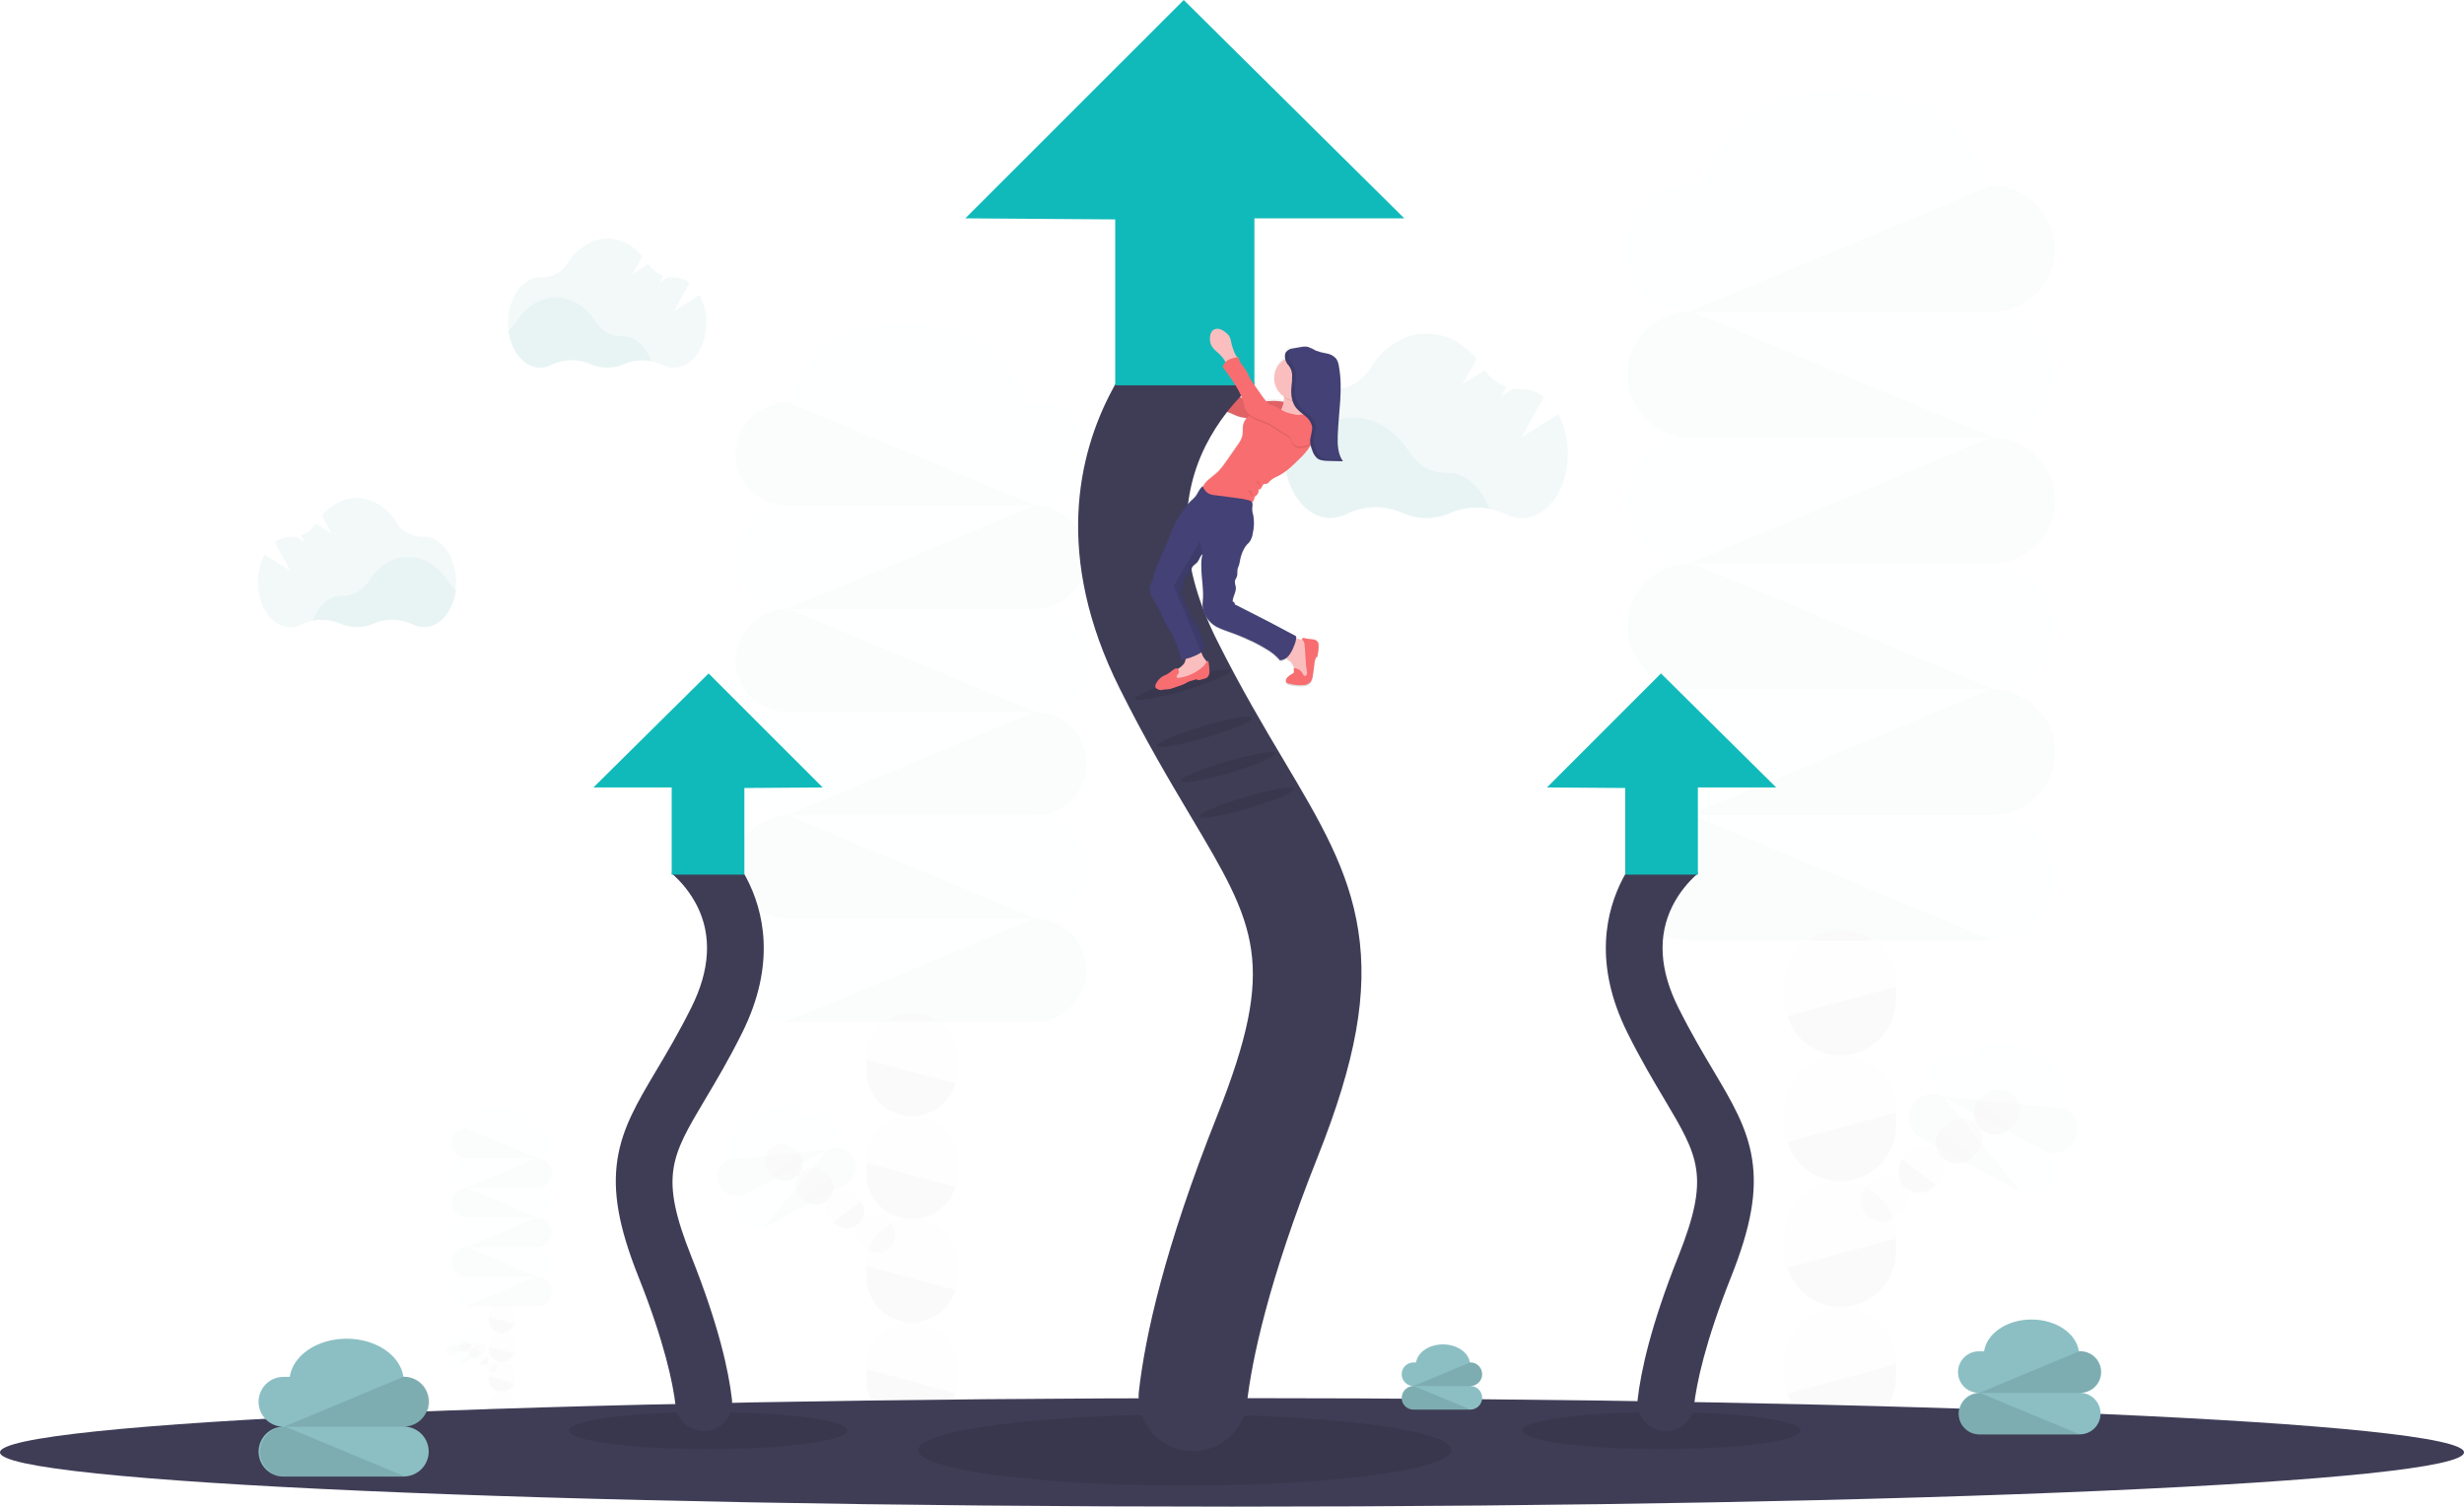 <svg width="646" height="395" viewBox="0 0 646 395" fill="none" xmlns="http://www.w3.org/2000/svg">
<path opacity="0.1" d="M390.446 133.337C386.952 132.674 383.339 133.068 380.069 134.468C378.097 135.342 375.962 135.789 373.805 135.78C371.647 135.77 369.516 135.304 367.552 134.413C365.234 133.398 362.724 132.898 360.194 132.947C357.664 132.996 355.175 133.593 352.899 134.697C351.599 135.387 350.151 135.75 348.679 135.755C342.739 135.755 337.795 129.774 336.768 121.882C337.953 121.014 338.962 119.926 339.738 118.678C343.221 113.068 348.617 109.469 354.675 109.469C360.733 109.469 366.06 113.025 369.525 118.579C370.568 120.259 372.028 121.641 373.762 122.59C375.497 123.54 377.448 124.024 379.426 123.997H379.581C384.327 124.022 388.423 127.813 390.446 133.337Z" fill="#8BBFC4"/>
<path opacity="0.1" d="M408.515 108.566L398.911 114.658L404.74 104.057C403.087 102.741 401.043 102.012 398.93 101.985H398.775C398.108 101.997 397.441 101.949 396.783 101.843L393.54 103.902L394.939 101.366C392.631 100.561 390.638 99.045 389.246 97.037L383.417 100.748L387.13 94.062C383.72 89.974 379.129 87.462 374.08 87.462C368.022 87.462 362.626 91.068 359.143 96.678C358.112 98.362 356.653 99.743 354.913 100.677C353.173 101.612 351.216 102.068 349.242 101.997H348.914C342.225 101.997 336.805 109.58 336.805 118.926C336.805 128.271 342.225 135.854 348.914 135.854C350.385 135.849 351.833 135.488 353.134 134.803C355.41 133.696 357.899 133.096 360.429 133.046C362.959 132.996 365.469 133.496 367.787 134.512C369.746 135.391 371.868 135.849 374.015 135.854C376.162 135.859 378.286 135.413 380.249 134.543C382.549 133.547 385.037 133.056 387.544 133.104C390.05 133.152 392.517 133.737 394.778 134.821C396.065 135.494 397.495 135.849 398.948 135.854C405.637 135.854 411.058 128.277 411.058 118.926C411.094 115.314 410.22 111.751 408.515 108.566Z" fill="#8BBFC4"/>
<path d="M309.678 173.286C310.055 173.23 310.433 173.156 310.804 173.063C310.757 173.436 310.65 173.8 310.489 174.139C310.045 174.796 309.44 175.329 308.731 175.686C308.64 175.601 308.523 175.55 308.399 175.542C308.275 175.534 308.152 175.57 308.051 175.642C307.252 176.112 306.615 176.805 305.767 177.213C305.47 177.362 305.148 177.479 304.87 177.64C304.177 178.072 303.603 178.669 303.199 179.378C303.059 179.548 302.967 179.752 302.932 179.97C302.897 180.187 302.921 180.41 303.001 180.615C303.09 180.741 303.206 180.844 303.342 180.918C303.686 181.157 304.098 181.281 304.517 181.271C304.771 181.271 305.012 181.159 305.26 181.116C305.507 181.073 305.928 181.116 306.262 181.054C306.746 180.994 307.221 180.871 307.673 180.689L309.325 180.114C309.796 179.964 310.253 179.776 310.693 179.551C310.953 179.415 311.2 179.248 311.472 179.118C311.772 178.984 312.083 178.875 312.401 178.79L313.341 178.512C313.478 178.463 313.623 178.444 313.768 178.456C313.898 178.456 314.009 178.562 314.139 178.599C314.347 178.639 314.561 178.62 314.758 178.543L315.853 178.228C316.083 178.177 316.303 178.087 316.503 177.962C316.723 177.746 316.89 177.483 316.991 177.192C317.092 176.901 317.124 176.591 317.085 176.285C317.08 175.351 316.972 174.419 316.763 173.508C316.625 173.566 316.503 173.657 316.41 173.774C316.299 173.614 316.169 173.465 316.051 173.323C315.549 172.741 315.177 172.057 314.962 171.319C315.359 171.027 315.692 170.656 315.94 170.23C315.364 168.035 314.77 165.802 313.601 163.86C313.217 163.241 312.778 162.623 312.363 162.004C311.225 160.198 310.99 157.916 309.69 156.227C309.565 156.056 309.498 155.849 309.498 155.637C309.498 155.424 309.565 155.218 309.69 155.046C309.839 154.854 310.08 154.663 310.031 154.428C309.981 154.193 309.82 154.087 309.888 153.927C309.956 153.766 310 153.803 310.068 153.741C310.284 153.537 310.26 153.184 310.278 152.881C310.401 152.122 310.728 151.41 311.225 150.822C311.312 150.672 311.43 150.544 311.571 150.444C311.689 150.37 311.825 150.339 311.943 150.265C312.363 150.005 312.332 149.393 312.53 148.941C312.79 148.323 313.446 148.038 313.879 147.556C314.424 146.938 314.56 146.078 315.117 145.54C315.175 145.483 315.237 145.432 315.303 145.385C315.055 146.304 314.943 147.254 314.968 148.205C314.913 151.465 315.717 154.842 315.34 158.101C315.043 160.668 316.614 163.235 318.836 164.515C319.707 164.981 320.618 165.368 321.558 165.672C322.957 166.173 324.343 166.686 325.71 167.255C326.676 167.668 327.629 168.103 328.569 168.56C329.726 169.129 330.851 169.759 331.941 170.447C333.329 171.222 334.562 172.245 335.58 173.465C336.166 173.426 336.727 173.21 337.189 172.847C337.554 173.137 337.999 173.354 338.346 173.675C338.818 174.174 339.134 174.8 339.255 175.475H339.113L339.162 176.44C339.175 176.522 339.162 176.607 339.125 176.681C339.09 176.728 339.046 176.768 338.995 176.799L338.253 177.3C337.715 177.665 337.121 178.122 337.09 178.778C337.072 178.97 337.129 179.16 337.25 179.31C337.433 179.478 337.665 179.582 337.913 179.607C339.19 179.95 340.517 180.071 341.836 179.966C342.468 179.924 343.063 179.651 343.506 179.199C343.851 178.729 344.064 178.176 344.125 177.597C344.286 176.626 344.422 175.648 344.527 174.665C344.558 174.001 344.692 173.346 344.923 172.723C344.941 172.668 344.978 172.621 345.028 172.593C345.084 172.593 345.152 172.593 345.208 172.593C345.24 172.573 345.267 172.545 345.287 172.513C345.308 172.481 345.321 172.445 345.325 172.407C345.561 171.454 345.677 170.476 345.672 169.494C345.68 169.24 345.64 168.986 345.554 168.746C345.454 168.544 345.308 168.367 345.129 168.228C344.95 168.09 344.742 167.994 344.521 167.948C344.083 167.859 343.638 167.808 343.191 167.793C342.816 167.758 342.445 167.688 342.083 167.583C341.936 167.531 341.78 167.512 341.625 167.527C341.547 167.538 341.475 167.576 341.423 167.635C341.371 167.694 341.341 167.77 341.341 167.849C341.349 167.905 341.37 167.958 341.402 168.004L341.025 167.929C340.722 167.874 340.289 167.738 339.843 167.633V167.398C339.843 167.311 339.818 167.227 339.772 167.153C339.726 167.08 339.661 167.021 339.583 166.983L333.216 163.581L332.022 162.963C329.411 161.565 326.713 160.279 324.102 158.881C323.922 158.936 323.78 158.732 323.73 158.559C323.681 158.386 323.644 158.163 323.477 158.089C323.309 158.015 323.285 158.046 323.223 157.978C323.202 157.948 323.187 157.913 323.18 157.877C323.172 157.841 323.172 157.804 323.18 157.768C323.266 156.493 324.176 155.324 323.99 154.056C323.818 153.543 323.74 153.002 323.761 152.461C323.893 152.112 324.054 151.774 324.244 151.453C324.553 150.679 324.244 149.746 324.584 148.979C324.812 148.479 324.968 147.951 325.048 147.408C325.214 146.334 325.541 145.291 326.02 144.315C326.249 143.817 326.551 143.357 326.917 142.948C327.109 142.738 327.325 142.552 327.505 142.33C328.012 141.625 328.328 140.8 328.421 139.936C328.785 138.401 328.829 136.807 328.55 135.254C328.388 134.742 328.288 134.213 328.253 133.677C328.253 133.058 328.507 132.304 328.198 131.79C328.527 131.536 328.748 131.167 328.817 130.758C328.82 130.613 328.849 130.471 328.903 130.337C329.004 130.183 329.143 130.058 329.305 129.972C329.553 129.781 329.742 129.524 329.851 129.231C329.961 128.939 329.986 128.621 329.924 128.314C330.252 128.463 330.599 128.129 330.753 127.801C330.908 127.473 331.032 127.065 331.372 126.929C331.61 126.875 331.852 126.84 332.096 126.824C332.48 126.725 332.715 126.354 332.987 126.063C333.589 125.522 334.283 125.093 335.035 124.795C337.17 123.713 338.915 121.993 340.604 120.299C341.49 119.473 342.294 118.563 343.005 117.583C343.197 117.303 343.373 117.012 343.531 116.711H343.574V116.761C343.574 116.866 343.63 116.971 343.661 117.076C343.735 117.33 343.828 117.577 343.915 117.825C344.123 118.573 344.487 119.269 344.985 119.866C345.061 119.943 345.142 120.015 345.226 120.082C345.324 120.16 345.428 120.23 345.536 120.292C345.976 120.526 346.457 120.671 346.953 120.719C347.138 120.719 347.33 120.756 347.522 120.763H348.091L351.99 120.868C350.653 118.919 350.548 116.396 350.635 114.027C350.857 107.953 352.039 101.824 350.944 95.849C350.854 95.124 350.598 94.43 350.195 93.821C349.55 93.102 348.675 92.627 347.72 92.478C346.78 92.332 345.856 92.096 344.96 91.773C344.275 91.354 343.547 91.007 342.788 90.74C342.216 90.635 341.629 90.635 341.056 90.74C340.351 90.846 339.651 90.969 338.952 91.112L338.785 91.149H338.674H338.643H338.537H338.5H338.401H338.358H338.265H338.216H338.135H338.08H338.005H337.95L337.882 91.18L337.82 91.21L337.758 91.241L337.696 91.272L337.634 91.309L337.578 91.347L337.523 91.384L337.467 91.427L337.418 91.464L337.362 91.514L337.319 91.551L337.263 91.606L337.226 91.65C337.204 91.669 337.185 91.692 337.17 91.718V91.755L337.102 91.854C337.048 91.946 337.002 92.044 336.966 92.144C336.949 92.193 336.934 92.243 336.923 92.293C336.898 92.397 336.879 92.502 336.867 92.608C336.867 92.664 336.867 92.713 336.867 92.769C336.867 92.825 336.867 92.986 336.867 93.091C336.867 93.196 336.867 93.468 336.923 93.629C336.067 94.134 335.354 94.848 334.85 95.704C334.346 96.56 334.067 97.529 334.039 98.522C334.011 99.514 334.236 100.498 334.691 101.38C335.147 102.263 335.819 103.016 336.644 103.568C336.649 103.665 336.649 103.762 336.644 103.859V103.921C336.631 104.261 336.596 104.6 336.539 104.935C335.583 104.749 334.61 104.664 333.637 104.681C333.055 104.681 332.474 104.731 331.886 104.78C331.267 104.038 330.698 103.222 330.141 102.418L328.854 100.531C328.403 99.912 327.989 99.265 327.616 98.595C327.301 97.977 327.053 97.358 326.707 96.74C325.983 95.503 324.795 94.476 324.652 93.06L324.312 93.134C324.126 92.825 323.891 92.516 323.804 92.33C323.338 91.323 322.979 90.27 322.734 89.188C322.66 88.62 322.486 88.069 322.22 87.561C322.012 87.261 321.76 86.995 321.472 86.77C321.006 86.331 320.46 85.986 319.863 85.755C319.598 85.658 319.315 85.616 319.033 85.632C318.751 85.648 318.476 85.721 318.223 85.848C318.137 85.817 318.056 85.78 317.969 85.755C317.672 85.642 317.351 85.603 317.034 85.639C316.718 85.676 316.415 85.788 316.15 85.966C315.671 86.402 315.383 87.008 315.346 87.654C315.215 88.532 315.367 89.429 315.779 90.215C316.268 91.081 317.122 91.662 317.84 92.349C318.336 92.829 318.77 93.369 319.133 93.957C319.245 95.259 319.212 96.57 319.034 97.866C318.941 98.422 318.799 98.966 318.749 99.523C318.57 101.546 319.622 103.568 319.25 105.56C319.187 105.858 319.218 106.169 319.34 106.448C319.462 106.728 319.669 106.962 319.931 107.118C320.498 107.348 321.09 107.51 321.694 107.601C322.858 107.898 323.873 108.646 325.042 108.924C325.587 109.054 326.15 109.079 326.688 109.221H326.775C326.358 109.692 326.061 110.257 325.908 110.866C325.673 111.881 325.908 112.963 325.655 113.959C325.403 114.781 325.002 115.551 324.473 116.229L321.639 120.323C321.004 121.281 320.307 122.196 319.554 123.063C318.254 124.48 316.008 125.605 315.352 127.312L315.296 127.189C314.362 127.875 314.016 129.156 313.267 130.046C312.908 130.479 312.456 130.832 312.06 131.228C311.566 131.837 311.127 132.489 310.748 133.176C309.591 134.678 308.579 136.287 307.729 137.982C307.314 138.878 306.992 139.837 306.664 140.74C305.365 144.395 303.249 147.865 302.37 151.651C302.154 152.572 301.591 153.407 301.504 154.353C301.504 155.37 301.798 156.364 302.352 157.217C303.082 158.578 303.88 159.901 304.53 161.299C304.913 162.116 305.241 162.957 305.662 163.773C306.083 164.59 306.689 165.443 307.166 166.303C308.297 168.514 309.142 170.861 309.678 173.286ZM325.63 104.205L325.519 104.15C325.084 103.964 324.685 103.702 324.343 103.376C323.309 102.263 322.858 100.593 322.536 99.103C322.499 98.929 322.462 98.75 322.431 98.571C323.735 100.304 324.81 102.198 325.63 104.205Z" fill="url(#paint0_linear)"/>
<path d="M320.896 89.726C320.822 89.162 320.648 88.615 320.383 88.112C320.172 87.812 319.917 87.545 319.628 87.32C319.161 86.886 318.615 86.545 318.019 86.318C317.716 86.2 317.388 86.157 317.065 86.194C316.741 86.231 316.432 86.345 316.163 86.528C315.683 86.959 315.394 87.561 315.358 88.204C315.228 89.076 315.38 89.967 315.791 90.747C316.286 91.606 317.14 92.181 317.852 92.868C318.374 93.364 318.828 93.928 319.201 94.544C319.371 94.866 319.579 95.167 319.819 95.441C319.94 95.577 320.091 95.682 320.259 95.749C320.428 95.815 320.61 95.841 320.791 95.825C321.093 95.746 321.367 95.586 321.583 95.361C321.874 95.107 322.666 94.643 322.691 94.235C322.715 93.827 322.072 93.159 321.942 92.85C321.484 91.848 321.134 90.801 320.896 89.726Z" fill="#FBBEBE"/>
<path d="M337.578 105.597C336.306 105.255 334.991 105.092 333.674 105.114C331.477 105.145 329.212 105.677 327.121 105.003C326.581 104.816 326.055 104.589 325.549 104.323C325.118 104.137 324.722 103.877 324.38 103.556C323.34 102.449 322.889 100.791 322.567 99.313C322.278 97.824 322.113 96.314 322.072 94.798C321.548 95.091 320.958 95.246 320.358 95.249C320.058 95.24 319.772 95.123 319.553 94.92C319.333 94.716 319.195 94.44 319.164 94.142C319.298 95.543 319.271 96.954 319.083 98.348C318.99 98.898 318.848 99.436 318.799 99.993C318.619 101.997 319.677 104.007 319.3 105.986C319.237 106.283 319.269 106.592 319.391 106.869C319.513 107.146 319.719 107.379 319.98 107.533C320.549 107.763 321.143 107.925 321.75 108.015C322.913 108.312 323.934 109.048 325.104 109.326C325.648 109.456 326.211 109.481 326.75 109.623C327.523 109.827 328.222 110.242 329.008 110.409C329.596 110.514 330.202 110.44 330.803 110.489C331.403 110.539 331.83 110.668 332.343 110.687C332.983 110.666 333.61 110.508 334.183 110.224C334.756 109.94 335.262 109.537 335.666 109.042C336.46 107.987 337.103 106.828 337.578 105.597Z" fill="#F86D70"/>
<path opacity="0.1" d="M337.578 105.597C336.306 105.255 334.991 105.092 333.674 105.114C331.477 105.145 329.212 105.677 327.121 105.003C326.581 104.816 326.055 104.589 325.549 104.323C325.118 104.137 324.722 103.877 324.38 103.556C323.34 102.449 322.889 100.791 322.567 99.313C322.278 97.824 322.113 96.314 322.072 94.798C321.548 95.091 320.958 95.246 320.358 95.249C320.058 95.24 319.772 95.123 319.553 94.92C319.333 94.716 319.195 94.44 319.164 94.142C319.298 95.543 319.271 96.954 319.083 98.348C318.99 98.898 318.848 99.436 318.799 99.993C318.619 101.997 319.677 104.007 319.3 105.986C319.237 106.283 319.269 106.592 319.391 106.869C319.513 107.146 319.719 107.379 319.98 107.533C320.549 107.763 321.143 107.925 321.75 108.015C322.913 108.312 323.934 109.048 325.104 109.326C325.648 109.456 326.211 109.481 326.75 109.623C327.523 109.827 328.222 110.242 329.008 110.409C329.596 110.514 330.202 110.44 330.803 110.489C331.403 110.539 331.83 110.668 332.343 110.687C332.983 110.666 333.61 110.508 334.183 110.224C334.756 109.94 335.262 109.537 335.666 109.042C336.46 107.987 337.103 106.828 337.578 105.597Z" fill="black"/>
<g opacity="0.1">
<path opacity="0.1" d="M251.012 331.585V334.77C251.012 337.936 249.753 340.973 247.514 343.211C245.274 345.45 242.237 346.708 239.069 346.708C235.902 346.708 232.864 345.45 230.625 343.211C228.385 340.973 227.127 337.936 227.127 334.77V331.585C227.127 328.419 228.385 325.383 230.625 323.144C232.864 320.906 235.902 319.648 239.069 319.648C242.237 319.648 245.274 320.906 247.514 323.144C249.753 325.383 251.012 328.419 251.012 331.585Z" fill="#3F3D56"/>
<path opacity="0.1" d="M227.127 280.645V277.466C227.127 274.3 228.385 271.264 230.625 269.025C232.864 266.787 235.902 265.529 239.069 265.529C242.237 265.529 245.274 266.787 247.514 269.025C249.753 271.264 251.012 274.3 251.012 277.466V280.645C251.013 281.815 250.839 282.978 250.498 284.096C249.676 286.843 247.891 289.202 245.471 290.742C243.05 292.281 240.156 292.897 237.319 292.478C234.481 292.059 231.889 290.633 230.017 288.46C228.146 286.287 227.12 283.513 227.127 280.645Z" fill="#3F3D56"/>
<path opacity="0.1" d="M251.012 304.501V307.686C251.012 310.852 249.753 313.888 247.514 316.127C245.274 318.366 242.237 319.623 239.069 319.623C235.902 319.623 232.864 318.366 230.625 316.127C228.385 313.888 227.127 310.852 227.127 307.686V304.501C227.127 301.335 228.385 298.299 230.625 296.06C232.864 293.821 235.902 292.564 239.069 292.564C242.237 292.564 245.274 293.821 247.514 296.06C249.753 298.299 251.012 301.335 251.012 304.501Z" fill="#3F3D56"/>
<path opacity="0.1" d="M239.069 346.708C242.235 346.717 245.267 347.979 247.505 350.217C249.743 352.455 251.003 355.487 251.012 358.651V361.83C251.012 364.996 249.753 368.032 247.514 370.271C245.274 372.509 242.237 373.767 239.069 373.767C235.902 373.767 232.864 372.509 230.625 370.271C228.385 368.032 227.127 364.996 227.127 361.83V358.651C227.135 355.487 228.396 352.455 230.633 350.217C232.871 347.979 235.904 346.717 239.069 346.708Z" fill="#3F3D56"/>
<path opacity="0.1" d="M227.127 277.769V280.645C227.121 283.512 228.148 286.285 230.02 288.457C231.892 290.629 234.484 292.054 237.322 292.473C240.159 292.891 243.052 292.274 245.472 290.735C247.892 289.195 249.676 286.837 250.498 284.09L227.127 277.769Z" fill="black"/>
<path opacity="0.1" d="M227.127 304.829V307.711C227.13 310.573 228.161 313.338 230.033 315.503C231.904 317.669 234.492 319.09 237.324 319.508C240.156 319.926 243.044 319.314 245.462 317.782C247.88 316.25 249.668 313.901 250.498 311.162L227.127 304.829Z" fill="black"/>
<path opacity="0.1" d="M227.127 331.894V334.77C227.13 337.632 228.161 340.397 230.033 342.563C231.904 344.728 234.492 346.149 237.324 346.568C240.156 346.986 243.044 346.373 245.462 344.841C247.88 343.309 249.668 340.96 250.498 338.222L227.127 331.894Z" fill="black"/>
<path opacity="0.1" d="M227.127 358.929V361.805C227.12 364.672 228.146 367.447 230.017 369.62C231.889 371.793 234.481 373.219 237.319 373.638C240.156 374.057 243.05 373.441 245.471 371.902C247.891 370.362 249.676 368.003 250.498 365.256L227.127 358.929Z" fill="black"/>
<path opacity="0.1" d="M202.19 307.915L203.143 308.645C204 309.3 205.063 309.626 206.14 309.564C207.217 309.503 208.236 309.058 209.013 308.31C209.789 307.562 210.272 306.561 210.374 305.487C210.475 304.414 210.189 303.34 209.566 302.46C209.312 302.099 209.006 301.778 208.657 301.507L207.704 300.79C206.756 300.059 205.557 299.735 204.369 299.888C203.182 300.041 202.105 300.659 201.374 301.606C200.642 302.554 200.318 303.752 200.471 304.939C200.624 306.126 201.243 307.203 202.19 307.934V307.915Z" fill="#3F3D56"/>
<path opacity="0.1" d="M215.803 307.012L216.756 307.748C217.704 308.479 218.323 309.556 218.476 310.743C218.629 311.929 218.304 313.128 217.573 314.075C216.842 315.023 215.764 315.641 214.577 315.794C213.39 315.947 212.191 315.623 211.243 314.892L210.29 314.156C209.342 313.425 208.724 312.348 208.571 311.161C208.418 309.975 208.742 308.776 209.473 307.828C210.205 306.881 211.282 306.263 212.469 306.11C213.656 305.957 214.856 306.281 215.803 307.012Z" fill="#3F3D56"/>
<path opacity="0.1" d="M223.897 313.259L224.85 313.995C225.798 314.726 226.416 315.803 226.569 316.989C226.722 318.176 226.398 319.375 225.667 320.322C224.936 321.27 223.858 321.888 222.671 322.041C221.484 322.194 220.284 321.869 219.337 321.139L218.384 320.403C217.436 319.672 216.817 318.595 216.664 317.408C216.511 316.221 216.836 315.023 217.567 314.075C218.298 313.128 219.376 312.51 220.563 312.357C221.75 312.204 222.949 312.528 223.897 313.259Z" fill="#3F3D56"/>
<path opacity="0.1" d="M231.997 319.506L232.95 320.242C233.419 320.604 233.812 321.054 234.107 321.568C234.402 322.082 234.593 322.649 234.669 323.236C234.745 323.824 234.704 324.421 234.549 324.992C234.394 325.564 234.128 326.1 233.766 326.569C233.404 327.038 232.954 327.431 232.44 327.726C231.925 328.021 231.358 328.212 230.771 328.288C230.183 328.363 229.586 328.323 229.014 328.168C228.442 328.013 227.906 327.747 227.436 327.385L226.471 326.649C226.002 326.288 225.608 325.837 225.313 325.323C225.018 324.809 224.828 324.242 224.752 323.655C224.676 323.067 224.717 322.471 224.871 321.899C225.026 321.327 225.292 320.791 225.654 320.322C226.016 319.853 226.467 319.46 226.981 319.165C227.495 318.87 228.062 318.679 228.65 318.603C229.238 318.528 229.835 318.568 230.407 318.723C230.979 318.878 231.515 319.144 231.984 319.506H231.997Z" fill="#3F3D56"/>
<path opacity="0.1" d="M202.277 307.983L203.143 308.645C204 309.3 205.063 309.626 206.14 309.564C207.217 309.503 208.236 309.058 209.013 308.31C209.789 307.562 210.272 306.561 210.374 305.487C210.475 304.414 210.189 303.34 209.566 302.46L202.277 307.983Z" fill="black"/>
<path opacity="0.1" d="M210.383 314.23L211.249 314.892C212.106 315.547 213.169 315.873 214.246 315.811C215.323 315.75 216.342 315.305 217.119 314.557C217.895 313.809 218.378 312.808 218.48 311.734C218.581 310.661 218.295 309.587 217.672 308.707L210.383 314.23Z" fill="black"/>
<path opacity="0.1" d="M218.477 320.477L219.337 321.139C220.193 321.798 221.258 322.128 222.337 322.069C223.417 322.01 224.439 321.565 225.218 320.816C225.997 320.066 226.481 319.062 226.581 317.986C226.682 316.91 226.392 315.834 225.766 314.954L218.477 320.477Z" fill="black"/>
<path opacity="0.1" d="M206.423 159.666C204.621 159.628 202.829 159.949 201.153 160.612C199.478 161.275 197.951 162.265 196.663 163.525C195.375 164.785 194.352 166.29 193.653 167.951C192.954 169.611 192.595 171.395 192.595 173.196C192.595 174.998 192.954 176.781 193.653 178.442C194.352 180.102 195.375 181.607 196.663 182.867C197.951 184.127 199.478 185.118 201.153 185.78C202.829 186.443 204.621 186.764 206.423 186.726C204.621 186.687 202.829 187.009 201.153 187.671C199.478 188.334 197.951 189.324 196.663 190.585C195.375 191.845 194.352 193.349 193.653 195.01C192.954 196.671 192.595 198.454 192.595 200.256C192.595 202.057 192.954 203.84 193.653 205.501C194.352 207.162 195.375 208.666 196.663 209.926C197.951 211.187 199.478 212.177 201.153 212.84C202.829 213.502 204.621 213.824 206.423 213.785C202.832 213.785 199.388 215.211 196.849 217.749C194.31 220.287 192.884 223.729 192.884 227.318C192.884 230.907 194.31 234.349 196.849 236.887C199.388 239.425 202.832 240.851 206.423 240.851C204.621 240.812 202.829 241.134 201.153 241.797C199.478 242.459 197.951 243.45 196.663 244.71C195.375 245.97 194.352 247.474 193.653 249.135C192.954 250.796 192.595 252.579 192.595 254.381C192.595 256.182 192.954 257.966 193.653 259.626C194.352 261.287 195.375 262.791 196.663 264.052C197.951 265.312 199.478 266.302 201.153 266.965C202.829 267.627 204.621 267.949 206.423 267.91H271.716C273.518 267.949 275.309 267.627 276.985 266.965C278.661 266.302 280.188 265.312 281.476 264.052C282.764 262.791 283.787 261.287 284.486 259.626C285.184 257.966 285.544 256.182 285.544 254.381C285.544 252.579 285.184 250.796 284.486 249.135C283.787 247.474 282.764 245.97 281.476 244.71C280.188 243.45 278.661 242.459 276.985 241.797C275.309 241.134 273.518 240.812 271.716 240.851C275.306 240.851 278.75 239.425 281.289 236.887C283.828 234.349 285.255 230.907 285.255 227.318C285.255 223.729 283.828 220.287 281.289 217.749C278.75 215.211 275.306 213.785 271.716 213.785C273.518 213.824 275.309 213.502 276.985 212.84C278.661 212.177 280.188 211.187 281.476 209.926C282.764 208.666 283.787 207.162 284.486 205.501C285.184 203.84 285.544 202.057 285.544 200.256C285.544 198.454 285.184 196.671 284.486 195.01C283.787 193.349 282.764 191.845 281.476 190.585C280.188 189.324 278.661 188.334 276.985 187.671C275.309 187.009 273.518 186.687 271.716 186.726C273.518 186.764 275.309 186.443 276.985 185.78C278.661 185.118 280.188 184.127 281.476 182.867C282.764 181.607 283.787 180.102 284.486 178.442C285.184 176.781 285.544 174.998 285.544 173.196C285.544 171.395 285.184 169.611 284.486 167.951C283.787 166.29 282.764 164.785 281.476 163.525C280.188 162.265 278.661 161.275 276.985 160.612C275.309 159.949 273.518 159.628 271.716 159.666C275.306 159.666 278.75 158.241 281.289 155.703C283.828 153.165 285.255 149.723 285.255 146.134C285.255 142.544 283.828 139.102 281.289 136.564C278.75 134.027 275.306 132.601 271.716 132.601C273.518 132.639 275.309 132.318 276.985 131.655C278.661 130.992 280.188 130.002 281.476 128.742C282.764 127.482 283.787 125.977 284.486 124.317C285.184 122.656 285.544 120.873 285.544 119.071C285.544 117.27 285.184 115.486 284.486 113.825C283.787 112.165 282.764 110.66 281.476 109.4C280.188 108.14 278.661 107.15 276.985 106.487C275.309 105.824 273.518 105.503 271.716 105.541H268.733C267.019 93.901 253.883 84.846 237.875 84.846C221.867 84.846 208.731 93.901 207.017 105.541H206.398C204.596 105.503 202.805 105.824 201.129 106.487C199.453 107.15 197.926 108.14 196.638 109.4C195.35 110.66 194.327 112.165 193.628 113.825C192.93 115.486 192.57 117.27 192.57 119.071C192.57 120.873 192.93 122.656 193.628 124.317C194.327 125.977 195.35 127.482 196.638 128.742C197.926 130.002 199.453 130.992 201.129 131.655C202.805 132.318 204.596 132.639 206.398 132.601C202.807 132.601 199.364 134.027 196.825 136.564C194.286 139.102 192.859 142.544 192.859 146.134C192.859 149.723 194.286 153.165 196.825 155.703C199.364 158.241 202.807 159.666 206.398 159.666H206.423Z" fill="#8BBFC4"/>
<path opacity="0.1" d="M192.884 119.068C192.894 122.654 194.324 126.09 196.861 128.626C199.397 131.162 202.835 132.591 206.423 132.601H271.716L206.819 105.541H206.423C202.836 105.551 199.399 106.979 196.863 109.514C194.326 112.048 192.896 115.483 192.884 119.068Z" fill="black"/>
<path opacity="0.1" d="M284.859 146.164C284.839 149.748 283.407 153.178 280.872 155.712C278.337 158.246 274.905 159.678 271.32 159.697H206.052L270.955 132.632H271.351C274.93 132.659 278.355 134.095 280.883 136.628C283.411 139.16 284.839 142.587 284.859 146.164Z" fill="black"/>
<path opacity="0.1" d="M284.859 200.259C284.847 203.844 283.417 207.279 280.88 209.813C278.344 212.347 274.907 213.775 271.32 213.785H206.052L270.955 186.726H271.351C274.933 186.744 278.363 188.176 280.894 190.711C283.424 193.246 284.849 196.678 284.859 200.259Z" fill="black"/>
<path opacity="0.1" d="M284.859 254.402C284.847 257.987 283.417 261.422 280.88 263.957C278.344 266.491 274.907 267.919 271.32 267.929H206.052L270.955 240.869H271.351C274.933 240.887 278.363 242.32 280.894 244.855C283.424 247.39 284.849 250.821 284.859 254.402Z" fill="black"/>
<path opacity="0.1" d="M192.884 173.193C192.894 176.779 194.324 180.216 196.861 182.751C199.397 185.287 202.835 186.716 206.423 186.726H271.716L206.819 159.666H206.423C202.836 159.676 199.399 161.104 196.863 163.639C194.326 166.173 192.896 169.608 192.884 173.193Z" fill="black"/>
<path opacity="0.1" d="M192.884 227.318C192.904 230.901 194.336 234.332 196.871 236.866C199.406 239.399 202.838 240.831 206.423 240.851H271.716L206.819 213.785H206.423C202.838 213.805 199.406 215.237 196.871 217.77C194.336 220.304 192.904 223.735 192.884 227.318Z" fill="black"/>
<path opacity="0.1" d="M200.365 321.881L221.867 310.309C222.997 309.645 223.825 308.57 224.178 307.308C224.531 306.047 224.38 304.698 223.758 303.545C223.136 302.392 222.092 301.526 220.843 301.127C219.595 300.729 218.241 300.829 217.066 301.408C217.651 301.094 218.169 300.667 218.589 300.152C219.01 299.637 219.325 299.045 219.516 298.409C219.707 297.772 219.771 297.104 219.705 296.443C219.638 295.782 219.441 295.141 219.126 294.555C218.811 293.97 218.384 293.453 217.869 293.033C217.354 292.612 216.762 292.298 216.125 292.106C215.488 291.915 214.82 291.851 214.159 291.918C213.498 291.985 212.856 292.181 212.27 292.496L211.286 293.028C208.657 289.496 202.716 288.847 197.451 291.679C192.185 294.512 189.462 299.825 190.96 303.963L190.768 304.068C190.182 304.383 189.665 304.81 189.244 305.324C188.824 305.839 188.509 306.432 188.318 307.068C188.126 307.704 188.062 308.372 188.129 309.033C188.196 309.694 188.393 310.336 188.707 310.921C189.022 311.506 189.449 312.024 189.964 312.444C190.479 312.864 191.072 313.179 191.709 313.37C192.345 313.561 193.013 313.625 193.675 313.559C194.336 313.492 194.978 313.295 195.563 312.981C194.381 313.617 193.5 314.697 193.114 315.983C192.728 317.268 192.869 318.655 193.506 319.837C194.143 321.019 195.223 321.899 196.509 322.285C197.796 322.671 199.183 322.53 200.365 321.893V321.881Z" fill="#8BBFC4"/>
<path opacity="0.1" d="M188.726 310.909C189.365 312.087 190.445 312.965 191.729 313.351C193.014 313.737 194.399 313.599 195.582 312.968L217.066 301.408L190.898 304L190.768 304.068C189.596 304.71 188.724 305.789 188.341 307.069C187.959 308.35 188.097 309.729 188.726 310.909Z" fill="black"/>
<path opacity="0.1" d="M223.792 303.524C224.425 304.705 224.564 306.09 224.179 307.374C223.795 308.658 222.917 309.738 221.738 310.377L200.235 321.949L216.806 301.538L216.936 301.464C218.119 300.833 219.504 300.696 220.788 301.082C222.073 301.468 223.152 302.345 223.792 303.524Z" fill="black"/>
</g>
<g opacity="0.1">
<path opacity="0.1" d="M134.979 360.679V361.589C134.942 362.471 134.565 363.305 133.926 363.917C133.288 364.528 132.438 364.869 131.554 364.869C130.671 364.869 129.821 364.528 129.183 363.917C128.544 363.305 128.167 362.471 128.13 361.589V360.679C128.11 360.218 128.184 359.757 128.347 359.324C128.51 358.892 128.76 358.497 129.08 358.163C129.4 357.829 129.784 357.564 130.209 357.382C130.634 357.201 131.092 357.107 131.554 357.107C132.017 357.107 132.475 357.201 132.9 357.382C133.325 357.564 133.709 357.829 134.029 358.163C134.349 358.497 134.598 358.892 134.762 359.324C134.925 359.757 134.999 360.218 134.979 360.679Z" fill="#3F3D56"/>
<path opacity="0.1" d="M128.13 346.076V345.161C128.167 344.278 128.544 343.444 129.183 342.833C129.821 342.221 130.671 341.88 131.555 341.88C132.439 341.88 133.288 342.221 133.926 342.833C134.565 343.444 134.942 344.278 134.979 345.161V346.076C134.98 346.412 134.93 346.746 134.831 347.066C134.596 347.855 134.085 348.532 133.39 348.974C132.696 349.417 131.866 349.594 131.051 349.474C130.237 349.353 129.493 348.944 128.957 348.32C128.42 347.696 128.126 346.899 128.13 346.076Z" fill="#3F3D56"/>
<path opacity="0.1" d="M134.979 352.923V353.833C134.942 354.715 134.565 355.549 133.926 356.161C133.288 356.772 132.438 357.113 131.554 357.113C130.671 357.113 129.821 356.772 129.183 356.161C128.544 355.549 128.167 354.715 128.13 353.833V352.923C128.11 352.462 128.184 352.001 128.347 351.568C128.51 351.136 128.76 350.741 129.08 350.407C129.4 350.073 129.784 349.808 130.209 349.626C130.634 349.445 131.092 349.351 131.554 349.351C132.017 349.351 132.475 349.445 132.9 349.626C133.325 349.808 133.709 350.073 134.029 350.407C134.349 350.741 134.598 351.136 134.762 351.568C134.925 352.001 134.999 352.462 134.979 352.923Z" fill="#3F3D56"/>
<path opacity="0.1" d="M131.558 365.009C132.465 365.012 133.335 365.374 133.976 366.016C134.617 366.658 134.978 367.528 134.979 368.435V369.344C134.999 369.806 134.925 370.267 134.762 370.7C134.598 371.132 134.349 371.527 134.029 371.861C133.709 372.195 133.325 372.46 132.9 372.642C132.475 372.823 132.017 372.917 131.554 372.917C131.092 372.917 130.634 372.823 130.209 372.642C129.784 372.46 129.4 372.195 129.08 371.861C128.76 371.527 128.51 371.132 128.347 370.7C128.184 370.267 128.11 369.806 128.13 369.344V368.435C128.131 367.527 128.493 366.656 129.135 366.014C129.778 365.372 130.649 365.01 131.558 365.009Z" fill="#3F3D56"/>
<path opacity="0.1" d="M128.13 345.254V346.076C128.126 346.899 128.42 347.696 128.957 348.32C129.493 348.944 130.237 349.353 131.051 349.474C131.866 349.594 132.696 349.417 133.39 348.974C134.085 348.532 134.596 347.855 134.831 347.066L128.13 345.254Z" fill="black"/>
<path opacity="0.1" d="M128.13 353.01V353.833C128.126 354.655 128.42 355.452 128.957 356.076C129.493 356.7 130.237 357.109 131.051 357.23C131.866 357.35 132.696 357.173 133.39 356.73C134.085 356.288 134.596 355.611 134.831 354.822L128.13 353.01Z" fill="black"/>
<path opacity="0.1" d="M128.13 360.784V361.607C128.126 362.43 128.42 363.226 128.957 363.85C129.493 364.474 130.237 364.884 131.051 365.004C131.866 365.124 132.696 364.947 133.39 364.505C134.085 364.063 134.596 363.385 134.831 362.597L128.13 360.784Z" fill="black"/>
<path opacity="0.1" d="M128.13 368.522V369.345C128.126 370.167 128.42 370.964 128.957 371.588C129.493 372.212 130.237 372.621 131.051 372.742C131.866 372.862 132.696 372.685 133.39 372.243C134.085 371.8 134.596 371.123 134.831 370.334L128.13 368.522Z" fill="black"/>
<path opacity="0.1" d="M120.983 353.888L121.255 354.105C121.499 354.307 121.809 354.412 122.126 354.4C122.443 354.389 122.744 354.262 122.974 354.043C123.203 353.824 123.343 353.528 123.369 353.212C123.394 352.897 123.303 352.582 123.111 352.33C123.04 352.224 122.952 352.13 122.852 352.051L122.579 351.841C122.445 351.737 122.291 351.661 122.127 351.616C121.963 351.571 121.792 351.559 121.623 351.581C121.455 351.603 121.292 351.657 121.144 351.741C120.997 351.826 120.867 351.938 120.763 352.073C120.659 352.207 120.583 352.361 120.538 352.525C120.493 352.689 120.482 352.86 120.503 353.029C120.525 353.197 120.579 353.36 120.664 353.507C120.748 353.655 120.861 353.784 120.995 353.888H120.983Z" fill="#3F3D56"/>
<path opacity="0.1" d="M124.887 353.635L125.16 353.845C125.3 353.946 125.418 354.075 125.507 354.223C125.596 354.371 125.655 354.535 125.68 354.706C125.704 354.877 125.694 355.052 125.65 355.219C125.607 355.386 125.53 355.543 125.424 355.68C125.319 355.816 125.187 355.931 125.036 356.016C124.886 356.101 124.72 356.155 124.548 356.175C124.376 356.195 124.202 356.18 124.036 356.131C123.87 356.083 123.716 356.001 123.582 355.892L123.303 355.682C123.032 355.472 122.855 355.163 122.811 354.822C122.768 354.482 122.861 354.138 123.071 353.867C123.281 353.595 123.591 353.418 123.931 353.375C124.272 353.331 124.616 353.425 124.887 353.635Z" fill="#3F3D56"/>
<path opacity="0.1" d="M127.208 355.422L127.48 355.632C127.75 355.844 127.927 356.153 127.971 356.493C128.015 356.834 127.923 357.178 127.715 357.451C127.505 357.721 127.196 357.897 126.856 357.94C126.516 357.983 126.173 357.889 125.902 357.68L125.63 357.469C125.369 357.256 125.201 356.95 125.163 356.616C125.124 356.282 125.218 355.946 125.423 355.679C125.629 355.412 125.93 355.236 126.263 355.188C126.596 355.14 126.935 355.224 127.208 355.422Z" fill="#3F3D56"/>
<path opacity="0.1" d="M129.528 357.216L129.8 357.426C129.94 357.528 130.058 357.656 130.148 357.804C130.237 357.952 130.296 358.116 130.32 358.287C130.345 358.459 130.335 358.633 130.291 358.8C130.247 358.967 130.17 359.124 130.065 359.261C129.959 359.398 129.827 359.512 129.677 359.597C129.526 359.682 129.36 359.736 129.189 359.756C129.017 359.776 128.843 359.761 128.677 359.712C128.511 359.664 128.357 359.582 128.223 359.473L127.95 359.263C127.69 359.05 127.522 358.744 127.483 358.41C127.445 358.075 127.538 357.739 127.744 357.473C127.949 357.206 128.25 357.03 128.584 356.982C128.917 356.934 129.256 357.018 129.528 357.216Z" fill="#3F3D56"/>
<path opacity="0.1" d="M121.008 353.913L121.255 354.105C121.499 354.307 121.809 354.412 122.126 354.401C122.443 354.389 122.744 354.262 122.973 354.043C123.202 353.824 123.343 353.528 123.369 353.212C123.394 352.897 123.302 352.582 123.111 352.33L121.008 353.913Z" fill="black"/>
<path opacity="0.1" d="M123.334 355.7L123.582 355.892C123.826 356.094 124.136 356.199 124.453 356.188C124.769 356.177 125.071 356.049 125.3 355.83C125.529 355.611 125.67 355.316 125.695 355C125.721 354.684 125.629 354.37 125.438 354.117L123.334 355.7Z" fill="black"/>
<path opacity="0.1" d="M125.655 357.494L125.902 357.68C126.173 357.889 126.516 357.983 126.856 357.94C127.196 357.897 127.505 357.721 127.715 357.451C127.879 357.226 127.967 356.955 127.967 356.678C127.967 356.4 127.879 356.129 127.715 355.904L125.655 357.494Z" fill="black"/>
<path opacity="0.1" d="M122.196 311.397C121.167 311.397 120.18 311.806 119.452 312.533C118.725 313.26 118.316 314.247 118.316 315.275C118.316 316.304 118.725 317.29 119.452 318.017C120.18 318.745 121.167 319.153 122.196 319.153C121.193 319.193 120.244 319.62 119.549 320.343C118.853 321.066 118.465 322.031 118.465 323.034C118.465 324.038 118.853 325.002 119.549 325.725C120.244 326.449 121.193 326.875 122.196 326.915C121.167 326.915 120.18 327.324 119.452 328.051C118.725 328.778 118.316 329.765 118.316 330.793C118.316 331.822 118.725 332.808 119.452 333.535C120.18 334.263 121.167 334.671 122.196 334.671C121.167 334.671 120.18 335.08 119.452 335.807C118.725 336.534 118.316 337.521 118.316 338.549C118.316 339.578 118.725 340.564 119.452 341.292C120.18 342.019 121.167 342.427 122.196 342.427H140.914C141.943 342.427 142.929 342.019 143.657 341.292C144.385 340.564 144.793 339.578 144.793 338.549C144.793 337.521 144.385 336.534 143.657 335.807C142.929 335.08 141.943 334.671 140.914 334.671C141.943 334.671 142.929 334.263 143.657 333.535C144.385 332.808 144.793 331.822 144.793 330.793C144.793 329.765 144.385 328.778 143.657 328.051C142.929 327.324 141.943 326.915 140.914 326.915C141.917 326.875 142.865 326.449 143.561 325.725C144.256 325.002 144.644 324.038 144.644 323.034C144.644 322.031 144.256 321.066 143.561 320.343C142.865 319.62 141.917 319.193 140.914 319.153C141.943 319.153 142.929 318.745 143.657 318.017C144.385 317.29 144.793 316.304 144.793 315.275C144.793 314.247 144.385 313.26 143.657 312.533C142.929 311.806 141.943 311.397 140.914 311.397C141.943 311.397 142.929 310.989 143.657 310.261C144.385 309.534 144.793 308.548 144.793 307.519C144.793 306.491 144.385 305.504 143.657 304.777C142.929 304.05 141.943 303.641 140.914 303.641C141.943 303.641 142.929 303.232 143.657 302.505C144.385 301.778 144.793 300.792 144.793 299.763C144.793 298.735 144.385 297.748 143.657 297.021C142.929 296.294 141.943 295.885 140.914 295.885H140.06C139.565 292.551 135.796 289.954 131.211 289.954C126.626 289.954 122.858 292.551 122.369 295.885H122.196C121.167 295.885 120.18 296.294 119.452 297.021C118.725 297.748 118.316 298.735 118.316 299.763C118.316 300.792 118.725 301.778 119.452 302.505C120.18 303.232 121.167 303.641 122.196 303.641C121.167 303.641 120.18 304.05 119.452 304.777C118.725 305.504 118.316 306.491 118.316 307.519C118.316 308.548 118.725 309.534 119.452 310.261C120.18 310.989 121.167 311.397 122.196 311.397Z" fill="#8BBFC4"/>
<path opacity="0.1" d="M118.316 299.763C118.319 300.791 118.729 301.775 119.456 302.502C120.183 303.228 121.168 303.638 122.196 303.641H140.914L122.313 295.885H122.196C121.168 295.888 120.183 296.298 119.456 297.024C118.729 297.751 118.319 298.736 118.316 299.763Z" fill="black"/>
<path opacity="0.1" d="M144.682 307.519C144.679 308.547 144.269 309.531 143.542 310.258C142.815 310.984 141.83 311.394 140.802 311.397H122.084L140.685 303.641H140.802C141.83 303.644 142.815 304.054 143.542 304.781C144.269 305.507 144.679 306.492 144.682 307.519Z" fill="black"/>
<path opacity="0.1" d="M144.682 323.056C144.677 324.083 144.267 325.066 143.54 325.793C142.814 326.519 141.83 326.929 140.802 326.934H122.084L140.685 319.172H140.802C141.831 319.177 142.816 319.588 143.542 320.315C144.269 321.043 144.679 322.028 144.682 323.056Z" fill="black"/>
<path opacity="0.1" d="M144.682 338.549C144.679 339.577 144.269 340.561 143.542 341.288C142.815 342.015 141.83 342.424 140.802 342.427H122.084L140.685 334.671H140.802C141.83 334.675 142.815 335.084 143.542 335.811C144.269 336.537 144.679 337.522 144.682 338.549Z" fill="black"/>
<path opacity="0.1" d="M118.316 315.275C118.319 316.303 118.729 317.287 119.456 318.014C120.183 318.74 121.168 319.15 122.196 319.153H140.914L122.313 311.397H122.196C121.168 311.4 120.183 311.81 119.456 312.537C118.729 313.263 118.319 314.248 118.316 315.275Z" fill="black"/>
<path opacity="0.1" d="M118.316 330.793C118.319 331.821 118.729 332.805 119.456 333.532C120.183 334.258 121.168 334.668 122.196 334.671H140.914L122.313 326.915H122.196C121.168 326.919 120.183 327.328 119.456 328.055C118.729 328.781 118.319 329.766 118.316 330.793Z" fill="black"/>
<path opacity="0.1" d="M120.463 357.896L126.651 354.575C126.301 354.331 126.004 354.02 125.775 353.661C125.546 353.302 125.39 352.9 125.317 352.481C125.244 352.061 125.255 351.631 125.349 351.215C125.443 350.8 125.618 350.407 125.865 350.06C125.775 349.892 125.652 349.743 125.504 349.622C125.356 349.502 125.186 349.411 125.003 349.357C124.82 349.302 124.629 349.284 124.439 349.304C124.249 349.324 124.065 349.381 123.897 349.472L123.619 349.621C122.864 348.612 121.144 348.421 119.652 349.237C118.161 350.053 117.363 351.569 117.796 352.756L117.74 352.787C118.09 353.031 118.388 353.342 118.616 353.701C118.845 354.06 119.001 354.462 119.074 354.881C119.147 355.301 119.136 355.731 119.042 356.146C118.948 356.562 118.773 356.955 118.526 357.302C118.708 357.634 119.013 357.881 119.374 357.992C119.736 358.103 120.126 358.068 120.463 357.896Z" fill="#8BBFC4"/>
<path opacity="0.1" d="M117.122 354.748C117.21 354.918 117.331 355.069 117.477 355.192C117.624 355.316 117.794 355.409 117.977 355.466C118.16 355.524 118.352 355.545 118.543 355.527C118.734 355.51 118.92 355.456 119.089 355.366L125.277 352.051L117.747 352.744H117.709C117.537 352.835 117.384 352.959 117.261 353.11C117.138 353.261 117.046 353.435 116.991 353.621C116.936 353.808 116.919 354.004 116.942 354.198C116.964 354.391 117.025 354.578 117.122 354.748Z" fill="black"/>
<path opacity="0.1" d="M127.177 352.633C127.357 352.972 127.397 353.369 127.287 353.737C127.177 354.105 126.926 354.415 126.589 354.599L120.401 357.915L125.147 352.064H125.184C125.352 351.969 125.537 351.91 125.729 351.887C125.92 351.865 126.114 351.881 126.299 351.934C126.484 351.987 126.657 352.075 126.808 352.195C126.958 352.315 127.084 352.464 127.177 352.633Z" fill="black"/>
</g>
<g opacity="0.1">
<path opacity="0.1" d="M467.954 324.293V328.171C467.954 332.031 469.488 335.732 472.219 338.462C474.949 341.191 478.652 342.724 482.514 342.724C486.375 342.724 490.079 341.191 492.809 338.462C495.54 335.732 497.074 332.031 497.074 328.171V324.293C497.074 320.433 495.54 316.731 492.809 314.002C490.079 311.273 486.375 309.74 482.514 309.74C478.652 309.74 474.949 311.273 472.219 314.002C469.488 316.731 467.954 320.433 467.954 324.293Z" fill="#3F3D56"/>
<path opacity="0.1" d="M497.073 262.195V258.317C497.073 254.457 495.539 250.756 492.809 248.026C490.078 245.297 486.375 243.764 482.514 243.764C478.652 243.764 474.949 245.297 472.218 248.026C469.488 250.756 467.954 254.457 467.954 258.317V262.195C467.949 263.62 468.158 265.038 468.573 266.401C469.596 269.725 471.776 272.572 474.718 274.427C477.66 276.283 481.17 277.023 484.611 276.514C488.053 276.006 491.198 274.282 493.477 271.655C495.757 269.028 497.019 265.672 497.036 262.195H497.073Z" fill="#3F3D56"/>
<path opacity="0.1" d="M467.954 291.302V295.186C467.954 299.046 469.488 302.748 472.219 305.477C474.949 308.206 478.652 309.74 482.514 309.74C486.375 309.74 490.079 308.206 492.809 305.477C495.54 302.748 497.074 299.046 497.074 295.186V291.302C497.074 287.442 495.54 283.741 492.809 281.011C490.079 278.282 486.375 276.749 482.514 276.749C478.652 276.749 474.949 278.282 472.219 281.011C469.488 283.741 467.954 287.442 467.954 291.302Z" fill="#3F3D56"/>
<path opacity="0.1" d="M482.514 342.724C478.656 342.736 474.959 344.273 472.231 346.999C469.503 349.726 467.966 353.421 467.954 357.278V361.156C467.954 365.015 469.488 368.717 472.219 371.446C474.949 374.176 478.652 375.709 482.514 375.709C486.375 375.709 490.079 374.176 492.809 371.446C495.54 368.717 497.074 365.015 497.074 361.156V357.278C497.064 353.421 495.527 349.725 492.798 346.998C490.07 344.27 486.372 342.734 482.514 342.724Z" fill="#3F3D56"/>
<path opacity="0.1" d="M497.073 258.688V262.195C497.056 265.673 495.794 269.029 493.514 271.655C491.235 274.282 488.09 276.006 484.648 276.515C481.207 277.023 477.697 276.283 474.755 274.427C471.813 272.572 469.633 269.725 468.61 266.401L497.073 258.688Z" fill="black"/>
<path opacity="0.1" d="M497.073 291.679V295.186C497.056 298.663 495.794 302.019 493.514 304.646C491.235 307.273 488.09 308.997 484.648 309.505C481.207 310.014 477.697 309.273 474.755 307.418C471.813 305.563 469.633 302.716 468.61 299.392L497.073 291.679Z" fill="black"/>
<path opacity="0.1" d="M497.073 324.664V328.171C497.056 331.648 495.794 335.004 493.514 337.631C491.235 340.258 488.09 341.982 484.648 342.49C481.207 342.999 477.697 342.258 474.755 340.403C471.813 338.548 469.633 335.7 468.61 332.377L497.073 324.664Z" fill="black"/>
<path opacity="0.1" d="M497.073 357.649V361.156C497.056 364.633 495.794 367.989 493.514 370.616C491.235 373.242 488.09 374.966 484.648 375.475C481.207 375.983 477.697 375.243 474.755 373.388C471.813 371.532 469.633 368.685 468.61 365.361L497.073 357.649Z" fill="black"/>
<path opacity="0.1" d="M527.474 295.434L526.311 296.33C525.266 297.136 523.966 297.538 522.648 297.465C521.331 297.392 520.084 296.849 519.134 295.933C518.184 295.018 517.595 293.791 517.475 292.478C517.354 291.165 517.71 289.852 518.477 288.779C518.788 288.339 519.163 287.949 519.591 287.622L520.754 286.725C521.909 285.834 523.371 285.439 524.818 285.626C526.265 285.812 527.579 286.566 528.47 287.721C529.361 288.876 529.757 290.337 529.57 291.783C529.383 293.23 528.629 294.543 527.474 295.434Z" fill="#3F3D56"/>
<path opacity="0.1" d="M510.879 294.339L509.721 295.223C509.128 295.656 508.628 296.204 508.249 296.834C507.871 297.463 507.623 298.162 507.519 298.889C507.416 299.616 507.459 300.357 507.647 301.067C507.834 301.777 508.162 302.442 508.611 303.024C509.06 303.605 509.621 304.09 510.26 304.452C510.9 304.813 511.606 305.042 512.336 305.126C513.066 305.21 513.805 305.147 514.51 304.941C515.215 304.735 515.872 304.39 516.441 303.926L517.598 303.035C518.17 302.594 518.65 302.045 519.01 301.418C519.369 300.792 519.602 300.101 519.695 299.385C519.787 298.669 519.738 297.941 519.549 297.244C519.36 296.547 519.036 295.894 518.595 295.322C518.153 294.75 517.604 294.271 516.977 293.912C516.351 293.552 515.659 293.319 514.943 293.227C514.226 293.135 513.499 293.184 512.801 293.373C512.104 293.561 511.451 293.885 510.879 294.326V294.339Z" fill="#3F3D56"/>
<path opacity="0.1" d="M501.009 301.953L499.846 302.849C499.252 303.283 498.752 303.83 498.374 304.46C497.995 305.089 497.747 305.788 497.644 306.515C497.54 307.242 497.583 307.983 497.771 308.693C497.958 309.403 498.286 310.068 498.735 310.65C499.184 311.231 499.745 311.717 500.385 312.078C501.024 312.439 501.73 312.668 502.46 312.752C503.19 312.836 503.929 312.774 504.634 312.567C505.339 312.361 505.996 312.016 506.566 311.552L507.729 310.661C508.301 310.22 508.78 309.671 509.14 309.044C509.5 308.418 509.733 307.727 509.825 307.011C509.918 306.295 509.868 305.567 509.679 304.87C509.491 304.173 509.166 303.52 508.725 302.948C508.284 302.377 507.734 301.897 507.108 301.538C506.481 301.178 505.79 300.946 505.073 300.853C504.357 300.761 503.629 300.81 502.932 300.999C502.234 301.187 501.581 301.512 501.009 301.953Z" fill="#3F3D56"/>
<path opacity="0.1" d="M491.133 309.566L489.976 310.457C488.821 311.348 488.067 312.661 487.88 314.107C487.693 315.554 488.089 317.015 488.98 318.17C489.871 319.324 491.185 320.078 492.632 320.265C494.079 320.452 495.541 320.056 496.696 319.165L497.853 318.269C498.447 317.836 498.947 317.288 499.325 316.658C499.704 316.029 499.952 315.33 500.055 314.603C500.159 313.876 500.115 313.135 499.928 312.425C499.741 311.715 499.413 311.05 498.964 310.468C498.515 309.887 497.954 309.401 497.314 309.04C496.675 308.679 495.969 308.45 495.239 308.366C494.509 308.282 493.77 308.345 493.065 308.551C492.359 308.757 491.703 309.102 491.133 309.566Z" fill="#3F3D56"/>
<path opacity="0.1" d="M527.363 295.52L526.311 296.33C525.266 297.136 523.966 297.538 522.648 297.465C521.331 297.393 520.084 296.849 519.134 295.933C518.184 295.018 517.595 293.791 517.475 292.478C517.354 291.165 517.71 289.852 518.477 288.779L527.363 295.52Z" fill="black"/>
<path opacity="0.1" d="M517.487 303.134L516.441 303.938C515.395 304.721 514.103 305.105 512.799 305.023C511.495 304.941 510.262 304.397 509.322 303.489C508.383 302.581 507.797 301.368 507.671 300.067C507.544 298.767 507.885 297.464 508.632 296.392L517.487 303.134Z" fill="black"/>
<path opacity="0.1" d="M507.617 310.742L506.566 311.552C505.521 312.353 504.223 312.753 502.908 312.679C501.593 312.605 500.348 312.062 499.4 311.149C498.452 310.235 497.863 309.012 497.74 307.701C497.618 306.391 497.969 305.079 498.732 304.006L507.617 310.742Z" fill="black"/>
<path opacity="0.1" d="M522.313 114.726C526.69 114.726 530.888 116.464 533.983 119.557C537.077 122.651 538.816 126.846 538.816 131.221C538.816 135.596 537.077 139.792 533.983 142.885C530.888 145.979 526.69 147.717 522.313 147.717C526.634 147.8 530.749 149.575 533.775 152.659C536.801 155.742 538.496 159.89 538.496 164.209C538.496 168.529 536.801 172.676 533.775 175.76C530.749 178.843 526.634 180.618 522.313 180.701C526.634 180.785 530.749 182.559 533.775 185.643C536.801 188.727 538.496 192.874 538.496 197.194C538.496 201.513 536.801 205.661 533.775 208.744C530.749 211.828 526.634 213.603 522.313 213.686C526.69 213.686 530.888 215.424 533.983 218.518C537.077 221.611 538.816 225.807 538.816 230.182C538.816 234.556 537.077 238.752 533.983 241.846C530.888 244.939 526.69 246.677 522.313 246.677H442.72C438.344 246.677 434.146 244.939 431.051 241.846C427.956 238.752 426.218 234.556 426.218 230.182C426.218 225.807 427.956 221.611 431.051 218.518C434.146 215.424 438.344 213.686 442.72 213.686C440.527 213.729 438.347 213.333 436.308 212.524C434.269 211.714 432.412 210.506 430.845 208.97C429.279 207.435 428.035 205.602 427.185 203.58C426.336 201.558 425.898 199.387 425.898 197.194C425.898 195.001 426.336 192.83 427.185 190.808C428.035 188.786 429.279 186.953 430.845 185.417C432.412 183.882 434.269 182.674 436.308 181.864C438.347 181.054 440.527 180.659 442.72 180.701C440.527 180.744 438.347 180.349 436.308 179.539C434.269 178.729 432.412 177.521 430.845 175.986C429.279 174.45 428.035 172.617 427.185 170.595C426.336 168.573 425.898 166.402 425.898 164.209C425.898 162.016 426.336 159.845 427.185 157.823C428.035 155.801 429.279 153.968 430.845 152.433C432.412 150.897 434.269 149.689 436.308 148.879C438.347 148.07 440.527 147.674 442.72 147.717C438.344 147.717 434.146 145.979 431.051 142.885C427.956 139.792 426.218 135.596 426.218 131.221C426.218 126.846 427.956 122.651 431.051 119.557C434.146 116.464 438.344 114.726 442.72 114.726C440.527 114.768 438.347 114.373 436.308 113.563C434.269 112.754 432.412 111.546 430.845 110.01C429.279 108.474 428.035 106.642 427.185 104.62C426.336 102.598 425.898 100.427 425.898 98.234C425.898 96.04 426.336 93.869 427.185 91.847C428.035 89.825 429.279 87.993 430.845 86.457C432.412 84.921 434.269 83.713 436.308 82.904C438.347 82.094 440.527 81.699 442.72 81.741C440.527 81.784 438.347 81.388 436.308 80.579C434.269 79.769 432.412 78.561 430.845 77.025C429.279 75.49 428.035 73.657 427.185 71.635C426.336 69.613 425.898 67.442 425.898 65.249C425.898 63.056 426.336 60.885 427.185 58.863C428.035 56.841 429.279 55.008 430.845 53.472C432.412 51.937 434.269 50.729 436.308 49.919C438.347 49.109 440.527 48.714 442.72 48.757H446.359C448.45 34.568 464.489 23.528 483.974 23.528C503.459 23.528 519.498 34.568 521.589 48.757H522.313C526.634 48.84 530.749 50.614 533.775 53.698C536.801 56.782 538.496 60.929 538.496 65.249C538.496 69.568 536.801 73.716 533.775 76.799C530.749 79.883 526.634 81.658 522.313 81.741C526.634 81.825 530.749 83.599 533.775 86.683C536.801 89.767 538.496 93.914 538.496 98.234C538.496 102.553 536.801 106.7 533.775 109.784C530.749 112.868 526.634 114.642 522.313 114.726Z" fill="#8BBFC4"/>
<path opacity="0.1" d="M538.81 65.252C538.797 69.621 537.054 73.808 533.964 76.897C530.873 79.987 526.684 81.728 522.313 81.741H442.72L521.824 48.757H522.313C526.685 48.77 530.875 50.512 533.966 53.603C537.057 56.694 538.798 60.882 538.81 65.252Z" fill="black"/>
<path opacity="0.1" d="M426.707 98.237C426.72 102.607 428.463 106.794 431.555 109.884C434.647 112.974 438.837 114.715 443.209 114.726H522.796L443.692 81.741H443.209C438.837 81.754 434.647 83.496 431.555 86.587C428.462 89.678 426.72 93.866 426.707 98.237Z" fill="black"/>
<path opacity="0.1" d="M426.707 164.206C426.72 168.577 428.462 172.765 431.555 175.856C434.647 178.946 438.837 180.688 443.209 180.701H522.796L443.692 147.717H443.209C438.837 147.728 434.647 149.469 431.555 152.559C428.463 155.648 426.72 159.836 426.707 164.206Z" fill="black"/>
<path opacity="0.1" d="M426.707 230.182C426.72 234.553 428.462 238.741 431.555 241.831C434.647 244.922 438.837 246.664 443.209 246.677H522.796L443.692 213.686H443.209C438.837 213.699 434.647 215.441 431.555 218.532C428.462 221.623 426.72 225.811 426.707 230.182Z" fill="black"/>
<path opacity="0.1" d="M538.81 131.221C538.798 135.592 537.057 139.78 533.966 142.871C530.875 145.961 526.685 147.704 522.313 147.717H442.72L521.824 114.726H522.313C526.685 114.739 530.875 116.481 533.966 119.572C537.057 122.663 538.798 126.851 538.81 131.221Z" fill="black"/>
<path opacity="0.1" d="M538.81 197.197C538.797 201.566 537.054 205.753 533.964 208.842C530.873 211.932 526.684 213.673 522.313 213.686H442.72L521.824 180.701H522.313C526.685 180.714 530.875 182.457 533.966 185.548C537.057 188.638 538.798 192.827 538.81 197.197Z" fill="black"/>
<path opacity="0.1" d="M529.671 312.455L503.459 298.353C502.142 297.513 501.191 296.207 500.798 294.695C500.404 293.184 500.597 291.579 501.338 290.204C502.079 288.829 503.313 287.786 504.793 287.282C506.272 286.779 507.887 286.854 509.313 287.492C508.533 287.147 507.834 286.644 507.258 286.016C506.682 285.388 506.242 284.648 505.966 283.841C505.689 283.035 505.583 282.181 505.652 281.332C505.722 280.482 505.967 279.657 506.371 278.906C506.775 278.156 507.329 277.497 508 276.971C508.671 276.445 509.443 276.063 510.268 275.85C511.094 275.636 511.954 275.595 512.796 275.73C513.638 275.864 514.443 276.171 515.16 276.631L516.361 277.25C519.566 272.92 526.799 272.153 533.216 275.604C539.633 279.056 542.962 285.538 541.13 290.578L541.372 290.708C542.148 291.056 542.845 291.559 543.418 292.188C543.991 292.816 544.428 293.556 544.702 294.362C544.977 295.167 545.082 296.02 545.011 296.867C544.94 297.715 544.696 298.539 544.292 299.287C543.889 300.036 543.335 300.694 542.666 301.219C541.996 301.744 541.226 302.126 540.403 302.34C539.579 302.554 538.72 302.596 537.88 302.463C537.039 302.331 536.235 302.026 535.518 301.569C536.274 301.929 536.95 302.439 537.503 303.068C538.057 303.696 538.477 304.431 538.738 305.226C538.999 306.022 539.096 306.863 539.022 307.697C538.948 308.531 538.706 309.342 538.31 310.079C537.913 310.817 537.371 311.467 536.716 311.989C536.061 312.511 535.307 312.895 534.499 313.117C533.691 313.339 532.847 313.395 532.017 313.281C531.187 313.167 530.389 312.886 529.671 312.455Z" fill="#8BBFC4"/>
<path opacity="0.1" d="M543.902 299.089C543.118 300.521 541.798 301.584 540.232 302.048C538.667 302.511 536.981 302.337 535.543 301.563L509.338 287.461L541.235 290.616L541.396 290.702C542.112 291.088 542.745 291.611 543.258 292.241C543.772 292.872 544.156 293.597 544.389 294.376C544.622 295.155 544.698 295.972 544.615 296.781C544.531 297.59 544.289 298.374 543.902 299.089Z" fill="black"/>
<path opacity="0.1" d="M501.139 290.084C500.367 291.525 500.198 293.213 500.667 294.778C501.137 296.344 502.207 297.66 503.645 298.44L529.856 312.541L509.653 287.665L509.498 287.579C508.057 286.807 506.368 286.638 504.802 287.107C503.235 287.577 501.918 288.647 501.139 290.084Z" fill="black"/>
</g>
<path d="M323 395C501.388 395 646 388.631 646 380.774C646 372.918 501.388 366.549 323 366.549C144.612 366.549 0 372.918 0 380.774C0 388.631 144.612 395 323 395Z" fill="#3F3D56"/>
<path opacity="0.1" d="M310.625 389.477C349.241 389.477 380.546 385.304 380.546 380.156C380.546 375.008 349.241 370.835 310.625 370.835C272.008 370.835 240.703 375.008 240.703 380.156C240.703 385.304 272.008 389.477 310.625 389.477Z" fill="black"/>
<path d="M315.47 380.193C313.28 380.619 311.021 380.525 308.875 379.918C306.728 379.311 304.755 378.208 303.113 376.699C301.472 375.189 300.208 373.315 299.424 371.227C298.641 369.14 298.359 366.897 298.602 364.681C300.223 350.356 305.266 327.28 319.058 292.638C335.048 252.472 329.281 242.768 312.147 213.964C306.615 204.656 300.341 194.11 293.584 180.565C276.159 145.768 282.78 118.95 291.381 102.628C300.526 85.254 313.607 76.156 315.067 75.173L328.569 97.501L327.331 98.737C327.301 98.737 327.95 98.737 328.891 100.451C323.607 105.028 319.263 110.589 316.101 116.823C308.614 131.809 309.604 148.985 319.04 167.83C325.358 180.46 331.347 190.536 336.632 199.423C346.124 215.381 353.617 227.986 356.098 243.9C358.666 260.371 355.48 278.091 345.523 303.152C332.399 336.112 328.198 356.739 326.917 367.811C326.573 370.818 325.279 373.638 323.225 375.862C321.17 378.086 318.46 379.599 315.488 380.181L315.47 380.193Z" fill="#3F3D56"/>
<path d="M253.079 57.242L310.346 0L368.171 57.242H328.872V101.014H292.377V57.521L253.079 57.242Z" fill="#11BABA"/>
<path opacity="0.1" d="M435.617 379.915C455.779 379.915 472.124 377.735 472.124 375.047C472.124 372.359 455.779 370.18 435.617 370.18C415.454 370.18 399.109 372.359 399.109 375.047C399.109 377.735 415.454 379.915 435.617 379.915Z" fill="black"/>
<path d="M438.148 375.066C437.005 375.289 435.825 375.24 434.705 374.924C433.584 374.608 432.553 374.032 431.696 373.244C430.839 372.456 430.18 371.477 429.771 370.387C429.362 369.297 429.215 368.127 429.343 366.97C430.184 359.492 432.82 347.443 440.023 329.358C448.37 308.385 445.356 303.32 436.415 288.278C433.526 283.422 430.227 277.911 426.707 270.836C417.623 252.67 421.076 238.674 425.568 230.151C428.529 224.48 432.765 219.572 437.944 215.814L444.991 227.473L444.336 228.091C444.336 228.091 444.67 228.091 445.152 228.988C442.391 231.377 440.121 234.28 438.47 237.536C434.565 245.36 435.085 254.322 440.01 264.168C443.308 270.762 446.433 276.025 449.193 280.664C454.143 288.995 458.06 295.576 459.359 303.889C460.696 312.486 459.044 321.738 453.834 334.814C446.984 352.02 444.787 362.788 444.119 368.571C443.943 370.144 443.27 371.618 442.197 372.781C441.124 373.944 439.707 374.733 438.154 375.035L438.148 375.066Z" fill="#3F3D56"/>
<path d="M405.569 206.444L435.468 176.557L465.665 206.444H445.146V229.297H426.088V206.592L405.569 206.444Z" fill="#11BABA"/>
<path opacity="0.1" d="M185.632 379.915C205.795 379.915 222.14 377.735 222.14 375.047C222.14 372.359 205.795 370.18 185.632 370.18C165.47 370.18 149.125 372.359 149.125 375.047C149.125 377.735 165.47 379.915 185.632 379.915Z" fill="black"/>
<path d="M183.101 375.066C184.244 375.289 185.424 375.24 186.545 374.924C187.665 374.608 188.696 374.032 189.553 373.244C190.41 372.456 191.07 371.477 191.478 370.387C191.887 369.297 192.034 368.127 191.907 366.97C191.065 359.492 188.429 347.443 181.227 329.358C172.879 308.385 175.893 303.32 184.834 288.278C187.724 283.422 191.022 277.911 194.543 270.836C203.626 252.67 200.173 238.674 195.681 230.151C192.72 224.48 188.484 219.572 183.306 215.814L176.258 227.473L176.914 228.091C176.914 228.091 176.58 228.091 176.097 228.988C178.858 231.377 181.128 234.28 182.78 237.536C186.684 245.36 186.164 254.322 181.239 264.168C177.941 270.762 174.816 276.025 172.056 280.664C167.106 288.995 163.189 295.576 161.89 303.889C160.553 312.486 162.205 321.738 167.416 334.814C174.265 352.02 176.462 362.788 177.13 368.571C177.306 370.144 177.979 371.618 179.052 372.781C180.125 373.944 181.542 374.733 183.095 375.035L183.101 375.066Z" fill="#3F3D56"/>
<path d="M215.68 206.444L185.781 176.557L155.584 206.444H176.103V229.297H195.161V206.592L215.68 206.444Z" fill="#11BABA"/>
<path opacity="0.1" d="M310.631 180.982C317.512 178.946 322.894 176.632 322.652 175.813C322.409 174.994 316.634 175.981 309.753 178.017C302.871 180.053 297.49 182.368 297.732 183.187C297.975 184.005 303.75 183.019 310.631 180.982Z" fill="black"/>
<path opacity="0.1" d="M316.198 193.354C323.079 191.318 328.461 189.004 328.219 188.185C327.976 187.366 322.201 188.353 315.32 190.389C308.438 192.425 303.056 194.739 303.299 195.558C303.541 196.377 309.316 195.39 316.198 193.354Z" fill="black"/>
<path opacity="0.1" d="M322.383 202.628C329.265 200.592 334.647 198.278 334.404 197.459C334.162 196.64 328.387 197.627 321.505 199.663C314.624 201.699 309.242 204.014 309.485 204.832C309.727 205.651 315.502 204.664 322.383 202.628Z" fill="black"/>
<path opacity="0.1" d="M327.339 211.907C334.22 209.871 339.602 207.557 339.36 206.738C339.117 205.919 333.342 206.906 326.461 208.942C319.579 210.978 314.198 213.292 314.44 214.111C314.683 214.93 320.458 213.943 327.339 211.907Z" fill="black"/>
<path d="M545.264 376.074H518.978C517.532 376.074 516.146 375.5 515.123 374.478C514.101 373.456 513.527 372.07 513.527 370.625C513.527 369.18 514.101 367.794 515.123 366.772C516.146 365.75 517.532 365.176 518.978 365.176C518.247 365.2 517.519 365.078 516.836 364.815C516.154 364.553 515.531 364.155 515.005 363.647C514.479 363.139 514.061 362.53 513.776 361.857C513.49 361.184 513.343 360.461 513.343 359.73C513.343 358.999 513.49 358.275 513.776 357.602C514.061 356.929 514.479 356.321 515.005 355.813C515.531 355.304 516.154 354.907 516.836 354.645C517.519 354.382 518.247 354.259 518.978 354.284H520.178C520.865 349.596 526.156 345.947 532.591 345.94C539.026 345.934 544.348 349.577 545.022 354.259H545.264C545.995 354.235 546.723 354.357 547.406 354.62C548.088 354.882 548.711 355.28 549.237 355.788C549.762 356.296 550.18 356.905 550.466 357.578C550.752 358.251 550.899 358.974 550.899 359.705C550.899 360.436 550.752 361.16 550.466 361.833C550.18 362.506 549.762 363.114 549.237 363.623C548.711 364.131 548.088 364.528 547.406 364.791C546.723 365.053 545.995 365.176 545.264 365.151C546.709 365.151 548.096 365.725 549.118 366.747C550.141 367.769 550.715 369.155 550.715 370.6C550.715 372.045 550.141 373.431 549.118 374.453C548.096 375.475 546.709 376.049 545.264 376.049V376.074Z" fill="#8BBFC4"/>
<path opacity="0.1" d="M550.709 359.727C550.707 361.17 550.133 362.555 549.113 363.576C548.092 364.597 546.708 365.173 545.264 365.176H518.984L545.097 354.259H545.258C546.706 354.263 548.093 354.84 549.115 355.865C550.137 356.891 550.711 358.279 550.709 359.727Z" fill="black"/>
<path opacity="0.1" d="M513.688 370.68C513.692 372.124 514.269 373.506 515.29 374.526C516.311 375.546 517.695 376.12 519.139 376.123H545.424L519.294 365.256H519.151C517.709 365.258 516.326 365.829 515.303 366.844C514.279 367.86 513.699 369.239 513.688 370.68Z" fill="black"/>
<path d="M385.496 369.567H370.578C369.757 369.567 368.97 369.241 368.39 368.661C367.81 368.081 367.484 367.295 367.484 366.475C367.484 365.654 367.81 364.868 368.39 364.288C368.97 363.708 369.757 363.382 370.578 363.382C369.757 363.382 368.97 363.056 368.39 362.476C367.81 361.896 367.484 361.11 367.484 360.29C367.484 359.469 367.81 358.683 368.39 358.103C368.97 357.523 369.757 357.197 370.578 357.197H371.264C371.648 354.538 374.655 352.466 378.306 352.466C381.957 352.466 384.964 354.525 385.36 357.185H385.496C386.317 357.185 387.104 357.511 387.684 358.091C388.264 358.671 388.59 359.457 388.59 360.277C388.59 361.097 388.264 361.884 387.684 362.464C387.104 363.044 386.317 363.37 385.496 363.37C386.317 363.37 387.104 363.696 387.684 364.276C388.264 364.856 388.59 365.642 388.59 366.462C388.59 367.282 388.264 368.069 387.684 368.649C387.104 369.229 386.317 369.555 385.496 369.555V369.567Z" fill="#8BBFC4"/>
<path opacity="0.1" d="M388.59 360.29C388.59 361.11 388.264 361.896 387.684 362.476C387.104 363.056 386.317 363.382 385.496 363.382H370.578L385.428 357.197H385.496C386.317 357.197 387.104 357.523 387.684 358.103C388.264 358.683 388.59 359.469 388.59 360.29Z" fill="black"/>
<path opacity="0.1" d="M367.583 366.493C367.583 367.313 367.908 368.1 368.489 368.68C369.069 369.26 369.856 369.586 370.676 369.586H385.589L370.738 363.401H370.645C369.83 363.409 369.051 363.738 368.478 364.317C367.904 364.896 367.582 365.678 367.583 366.493Z" fill="black"/>
<path d="M106.089 387.114H74.531C73.656 387.141 72.784 386.992 71.967 386.676C71.151 386.359 70.406 385.882 69.777 385.273C69.148 384.664 68.648 383.934 68.307 383.128C67.966 382.322 67.79 381.455 67.79 380.58C67.79 379.704 67.966 378.838 68.307 378.031C68.648 377.225 69.148 376.496 69.777 375.886C70.406 375.277 71.151 374.8 71.967 374.484C72.784 374.167 73.656 374.018 74.531 374.045C73.656 374.072 72.784 373.923 71.967 373.607C71.151 373.29 70.406 372.813 69.777 372.204C69.148 371.595 68.648 370.865 68.307 370.059C67.966 369.253 67.79 368.386 67.79 367.511C67.79 366.635 67.966 365.769 68.307 364.963C68.648 364.156 69.148 363.427 69.777 362.817C70.406 362.208 71.151 361.731 71.967 361.415C72.784 361.098 73.656 360.949 74.531 360.976H75.967C76.79 355.354 83.145 350.975 90.861 350.969C98.577 350.963 104.938 355.329 105.773 360.945H106.058C107.757 360.998 109.369 361.709 110.552 362.929C111.735 364.148 112.397 365.781 112.397 367.48C112.397 369.179 111.735 370.811 110.552 372.031C109.369 373.251 107.757 373.962 106.058 374.014C107.757 374.067 109.369 374.778 110.552 375.998C111.735 377.217 112.397 378.85 112.397 380.549C112.397 382.248 111.735 383.88 110.552 385.1C109.369 386.32 107.757 387.031 106.058 387.083L106.089 387.114Z" fill="#8BBFC4"/>
<path opacity="0.1" d="M112.617 367.508C112.614 369.238 111.925 370.897 110.702 372.122C109.479 373.347 107.82 374.039 106.089 374.045H74.531L105.854 360.945H106.045C106.908 360.945 107.762 361.114 108.56 361.443C109.357 361.772 110.081 362.256 110.692 362.865C111.302 363.475 111.786 364.198 112.116 364.995C112.447 365.791 112.617 366.645 112.617 367.508Z" fill="black"/>
<path opacity="0.1" d="M68.201 380.62C68.209 382.351 68.902 384.009 70.129 385.231C71.355 386.454 73.016 387.142 74.748 387.145H106.305L74.952 374.107H74.76C73.029 374.109 71.368 374.794 70.139 376.014C68.911 377.233 68.214 378.889 68.201 380.62Z" fill="black"/>
<path opacity="0.1" d="M170.782 94.668C168.326 94.197 165.786 94.468 163.486 95.447C162.114 96.061 160.627 96.378 159.124 96.378C157.62 96.378 156.134 96.061 154.762 95.447C153.139 94.737 151.381 94.387 149.61 94.421C147.839 94.455 146.096 94.873 144.502 95.645C143.593 96.127 142.58 96.382 141.551 96.387C137.393 96.387 133.934 92.2 133.216 86.671C134.046 86.065 134.752 85.304 135.295 84.432C137.733 80.504 141.483 77.987 145.746 77.987C150.009 77.987 153.722 80.461 156.16 84.364C156.889 85.534 157.907 86.498 159.117 87.162C160.326 87.826 161.686 88.168 163.065 88.155H163.177C166.487 88.149 169.352 90.802 170.782 94.668Z" fill="#8BBFC4"/>
<path opacity="0.1" d="M183.417 77.331L176.697 81.593L180.775 74.171C179.621 73.246 178.189 72.734 176.71 72.717H176.604C176.138 72.728 175.672 72.695 175.212 72.618L172.929 74.06L173.907 72.284C172.293 71.72 170.899 70.662 169.922 69.26L165.832 71.852L168.406 67.169C166.023 64.312 162.806 62.555 159.273 62.555C155.034 62.555 151.228 65.073 148.815 69C148.092 70.172 147.072 71.132 145.858 71.784C144.645 72.435 143.28 72.755 141.904 72.711H141.699C137.021 72.711 133.222 78.018 133.222 84.562C133.222 91.106 137.021 96.412 141.699 96.412C142.729 96.41 143.743 96.155 144.651 95.67C146.245 94.898 147.988 94.48 149.759 94.446C151.53 94.412 153.288 94.762 154.91 95.472C156.291 96.088 157.785 96.408 159.297 96.412C160.79 96.41 162.265 96.096 163.629 95.491C165.239 94.794 166.979 94.451 168.733 94.485C170.487 94.519 172.214 94.93 173.795 95.689C174.696 96.161 175.698 96.409 176.716 96.412C181.4 96.412 185.193 91.106 185.193 84.562C185.216 82.041 184.605 79.555 183.417 77.331Z" fill="#8BBFC4"/>
<path opacity="0.1" d="M82.062 162.703C84.507 162.238 87.035 162.51 89.326 163.482C90.698 164.096 92.183 164.413 93.685 164.413C95.188 164.413 96.673 164.096 98.045 163.482C99.667 162.772 101.425 162.422 103.196 162.456C104.967 162.49 106.71 162.908 108.304 163.68C109.214 164.162 110.226 164.417 111.256 164.423C115.414 164.423 118.879 160.235 119.597 154.706C118.765 154.102 118.058 153.341 117.518 152.467C115.08 148.539 111.299 146.022 107.06 146.022C102.822 146.022 99.09 148.496 96.653 152.399C95.92 153.572 94.898 154.537 93.684 155.2C92.47 155.863 91.106 156.202 89.722 156.184H89.617C86.325 156.184 83.454 158.837 82.062 162.703Z" fill="#8BBFC4"/>
<path opacity="0.1" d="M69.389 145.367L76.109 149.628L72.025 142.206C73.18 141.281 74.611 140.77 76.091 140.753H76.202C76.668 140.763 77.134 140.73 77.594 140.654L79.871 142.095L78.894 140.32C80.509 139.756 81.906 138.698 82.885 137.295L86.962 139.88L84.382 135.198C86.771 132.341 89.982 130.584 93.521 130.584C97.76 130.584 101.535 133.102 103.979 137.029C104.702 138.201 105.722 139.162 106.935 139.814C108.149 140.465 109.513 140.785 110.89 140.74H111.113C115.797 140.74 119.59 146.047 119.59 152.591C119.59 159.134 115.797 164.441 111.113 164.441C110.084 164.437 109.07 164.183 108.162 163.699C106.568 162.927 104.825 162.509 103.054 162.475C101.283 162.44 99.525 162.791 97.902 163.501C96.524 164.117 95.031 164.437 93.521 164.441C92.029 164.441 90.553 164.127 89.19 163.52C87.579 162.823 85.837 162.48 84.082 162.514C82.327 162.548 80.6 162.958 79.017 163.717C78.116 164.19 77.114 164.439 76.097 164.441C71.419 164.441 67.62 159.134 67.62 152.591C67.596 150.073 68.204 147.589 69.389 145.367Z" fill="#8BBFC4"/>
<path d="M341.062 167.657C341.456 167.705 341.838 167.824 342.188 168.01C342.647 168.334 342.991 168.795 343.172 169.327C343.638 170.651 343.86 172.049 343.828 173.453C343.902 174.585 343.757 175.721 343.401 176.799C343.291 177.131 343.1 177.431 342.844 177.671C342.619 177.85 342.357 177.977 342.077 178.042C341.78 178.146 341.463 178.179 341.151 178.141C340.838 178.102 340.539 177.992 340.276 177.819C339.793 177.318 339.509 176.659 339.478 175.964C339.414 175.008 339.038 174.1 338.408 173.378C337.894 172.902 337.17 172.661 336.792 172.073C336.347 171.368 336.582 170.453 336.867 169.674C337.108 168.993 337.486 167.62 338.179 167.274C338.872 166.927 340.326 167.521 341.062 167.657Z" fill="#FBBEBE"/>
<path d="M314.956 170.985C315.168 171.741 315.547 172.44 316.064 173.032C316.379 173.397 316.769 173.836 316.602 174.269C316.537 174.425 316.435 174.563 316.305 174.671C313.978 176.947 310.736 178.054 307.487 178.456C307.437 178.469 307.384 178.469 307.333 178.456C307.24 178.413 307.215 178.296 307.203 178.19C307.15 177.854 307.15 177.512 307.203 177.176C307.326 176.792 307.524 176.437 307.787 176.131C308.049 175.825 308.37 175.575 308.731 175.395C309.45 175.03 310.067 174.492 310.526 173.83C310.996 172.945 310.798 171.795 311.355 170.966C311.614 170.653 311.934 170.395 312.295 170.209C312.657 170.023 313.053 169.912 313.459 169.884C313.731 169.841 314.325 169.531 314.56 169.674C314.795 169.816 314.863 170.707 314.956 170.985Z" fill="#FBBEBE"/>
<path d="M341.378 167.577C341.378 167.498 341.408 167.422 341.46 167.363C341.512 167.304 341.584 167.266 341.662 167.255C341.818 167.239 341.975 167.26 342.12 167.317C342.483 167.416 342.854 167.484 343.228 167.521C343.677 167.535 344.124 167.587 344.564 167.676C344.785 167.722 344.992 167.818 345.171 167.955C345.35 168.092 345.495 168.267 345.598 168.468C345.684 168.705 345.724 168.957 345.715 169.21C345.72 170.185 345.604 171.158 345.369 172.104C345.369 172.172 345.319 172.259 345.251 172.284C345.183 172.308 345.127 172.284 345.072 172.284C345.023 172.311 344.986 172.355 344.967 172.407C344.735 173.028 344.601 173.681 344.57 174.343C344.459 175.314 344.329 176.285 344.168 177.25C344.108 177.826 343.894 178.375 343.55 178.84C343.103 179.288 342.51 179.56 341.879 179.607C340.556 179.71 339.226 179.589 337.943 179.248C337.696 179.223 337.464 179.119 337.281 178.951C337.164 178.802 337.107 178.615 337.12 178.425C337.12 177.807 337.739 177.318 338.284 176.96L339.088 176.471C339.14 176.442 339.184 176.402 339.218 176.353C339.253 176.278 339.266 176.195 339.255 176.112L339.206 175.16C339.697 175.173 340.176 175.319 340.591 175.583C341.006 175.846 341.342 176.217 341.563 176.657C341.668 176.861 341.767 177.102 341.978 177.182C342.116 177.213 342.261 177.188 342.382 177.115C342.503 177.041 342.591 176.923 342.628 176.786C342.699 176.513 342.699 176.225 342.628 175.951C342.194 173.62 342.3 171.22 342.009 168.863C341.992 168.6 341.909 168.344 341.767 168.121C341.644 167.948 341.409 167.812 341.378 167.577Z" fill="#F86D70"/>
<path d="M308.941 176.613C308.83 176.792 308.657 176.929 308.558 177.12C308.5 177.208 308.476 177.313 308.49 177.417C308.505 177.521 308.558 177.616 308.638 177.683C308.747 177.733 308.868 177.746 308.985 177.72C311.317 177.429 313.506 176.439 315.265 174.881C315.557 174.634 315.815 174.349 316.032 174.034C316.237 173.725 316.41 173.347 316.756 173.218C316.968 174.122 317.078 175.047 317.084 175.976C317.119 176.282 317.082 176.593 316.974 176.882C316.867 177.171 316.692 177.431 316.466 177.64C316.276 177.763 316.067 177.853 315.847 177.906L314.752 178.215C314.555 178.292 314.34 178.312 314.133 178.271C314.011 178.216 313.884 178.171 313.755 178.135C313.613 178.117 313.469 178.134 313.335 178.184L312.394 178.462C312.073 178.541 311.761 178.648 311.46 178.784C311.187 178.914 310.94 179.081 310.68 179.223C310.239 179.441 309.782 179.625 309.313 179.774L307.654 180.349C307.201 180.529 306.727 180.651 306.243 180.714C305.909 180.714 305.575 180.714 305.241 180.769C304.907 180.825 304.752 180.899 304.492 180.924C304.074 180.934 303.663 180.813 303.317 180.578C303.184 180.498 303.068 180.393 302.976 180.268C302.741 179.904 302.976 179.415 303.181 179.031C303.583 178.321 304.16 177.725 304.857 177.3C305.148 177.139 305.476 177.021 305.755 176.879C306.602 176.471 307.24 175.784 308.038 175.314C308.836 174.844 309.294 176.032 308.941 176.613Z" fill="#F86D70"/>
<path d="M332.232 109.864C333.109 110.466 334.113 110.858 335.165 111.009C335.715 111.074 336.269 111.103 336.824 111.095C339.137 111.09 341.446 110.897 343.729 110.52C342.747 109.583 342.003 108.425 341.557 107.143C341.389 106.451 341.354 105.733 341.452 105.028C341.584 104.124 341.791 103.232 342.071 102.362C341.097 102.418 340.12 102.393 339.15 102.288C338.599 102.232 337.244 101.731 336.762 102.115C336.279 102.498 336.65 103.716 336.663 104.298C336.665 104.318 336.665 104.339 336.663 104.36C336.639 105.237 336.45 106.101 336.106 106.908C335.783 107.702 335.254 108.395 334.573 108.915C333.891 109.435 333.083 109.763 332.232 109.864Z" fill="#FBBEBE"/>
<path opacity="0.1" d="M336.694 104.298C337.389 104.751 338.173 105.051 338.994 105.177C339.814 105.303 340.653 105.252 341.452 105.028C341.584 104.124 341.791 103.232 342.071 102.362C341.097 102.418 340.12 102.393 339.15 102.288C338.599 102.232 337.244 101.731 336.762 102.115C336.279 102.498 336.681 103.716 336.694 104.298Z" fill="black"/>
<path d="M339.874 104.978C343.086 104.978 345.69 102.375 345.69 99.165C345.69 95.954 343.086 93.351 339.874 93.351C336.662 93.351 334.057 95.954 334.057 99.165C334.057 102.375 336.662 104.978 339.874 104.978Z" fill="#FBBEBE"/>
<path d="M315.204 128.568C315.202 129.037 315.322 129.498 315.552 129.906C315.782 130.315 316.114 130.657 316.515 130.9C316.962 131.138 317.442 131.307 317.939 131.401C320.581 132.13 323.316 132.468 326.057 132.403C326.648 132.396 327.233 132.275 327.777 132.044C328.048 131.923 328.286 131.74 328.471 131.508C328.656 131.277 328.783 131.005 328.841 130.714C328.825 130.549 328.864 130.384 328.951 130.243C329.038 130.102 329.169 129.994 329.324 129.935C329.572 129.747 329.762 129.493 329.872 129.202C329.981 128.911 330.006 128.594 329.943 128.29C330.277 128.438 330.623 128.104 330.778 127.776C330.933 127.448 331.057 127.046 331.397 126.91C331.635 126.856 331.877 126.821 332.121 126.805C332.505 126.706 332.74 126.335 333.012 126.051C333.617 125.518 334.313 125.099 335.066 124.814C337.207 123.731 338.946 122.024 340.635 120.342C341.52 119.524 342.324 118.623 343.036 117.651C343.228 117.367 343.407 117.076 343.568 116.779C344.085 115.79 344.534 114.768 344.911 113.718C345.172 113.171 345.289 112.566 345.251 111.961C345.254 111.908 345.254 111.854 345.251 111.8C345.141 111.417 344.963 111.057 344.725 110.737C344.19 109.82 343.345 109.125 342.343 108.776C341.341 108.51 340.313 108.832 339.249 109.048C338.907 109.126 338.559 109.179 338.21 109.209C337.11 109.225 336.015 109.053 334.973 108.702L333.816 108.386C333.241 108.225 332.95 107.526 332.368 107.403C332.106 107.368 331.839 107.383 331.583 107.446C330.385 107.622 329.225 108.001 328.155 108.566C327.923 108.699 327.701 108.85 327.492 109.017C326.736 109.584 326.192 110.387 325.946 111.299C325.704 112.308 325.946 113.378 325.686 114.392C325.436 115.21 325.035 115.973 324.504 116.643L321.67 120.713C321.036 121.665 320.337 122.572 319.578 123.428C318.05 125.061 315.247 126.317 315.204 128.568Z" fill="#F86D70"/>
<path d="M322.79 89.726C322.716 89.162 322.542 88.615 322.276 88.112C322.065 87.812 321.811 87.545 321.521 87.32C321.055 86.886 320.508 86.545 319.912 86.318C319.609 86.2 319.282 86.157 318.958 86.194C318.635 86.231 318.325 86.345 318.056 86.528C317.577 86.959 317.288 87.561 317.252 88.204C317.121 89.076 317.273 89.967 317.685 90.747C318.18 91.606 319.034 92.181 319.745 92.868C320.268 93.364 320.722 93.928 321.094 94.544C321.265 94.866 321.473 95.167 321.713 95.441C321.834 95.577 321.984 95.682 322.153 95.749C322.322 95.815 322.504 95.841 322.684 95.825C322.987 95.746 323.261 95.586 323.477 95.361C323.767 95.107 324.559 94.643 324.584 94.235C324.609 93.827 323.965 93.159 323.835 92.85C323.378 91.848 323.027 90.801 322.79 89.726Z" fill="#FBBEBE"/>
<path d="M302.352 157.044C303.082 158.392 303.886 159.703 304.536 161.095C304.913 161.905 305.247 162.74 305.668 163.526C306.089 164.311 306.695 165.189 307.178 166.037C308.307 168.238 309.151 170.574 309.69 172.989C311.435 172.726 313.115 172.137 314.64 171.251C314.739 171.189 314.838 171.127 314.931 171.059C315.339 170.767 315.681 170.391 315.934 169.958C315.358 167.775 314.764 165.56 313.588 163.637C313.211 163.018 312.772 162.4 312.351 161.781C311.206 159.988 310.971 157.724 309.672 156.042C309.547 155.873 309.479 155.668 309.479 155.457C309.479 155.247 309.547 155.042 309.672 154.873C309.82 154.681 310.061 154.495 310.012 154.254C309.962 154.013 309.795 153.914 309.87 153.753C309.944 153.592 309.981 153.63 310.049 153.574C310.266 153.37 310.241 153.017 310.259 152.72C310.382 151.963 310.71 151.253 311.206 150.667C311.297 150.522 311.414 150.396 311.553 150.296C311.67 150.222 311.813 150.191 311.93 150.117C312.345 149.857 312.314 149.251 312.512 148.799C312.778 148.181 313.434 147.908 313.861 147.426C314.411 146.808 314.548 145.96 315.098 145.428C315.158 145.372 315.222 145.32 315.29 145.274C315.037 146.185 314.922 147.13 314.95 148.075C314.894 151.31 315.705 154.662 315.321 157.879C315.024 160.433 316.596 162.981 318.823 164.255C319.697 164.717 320.61 165.1 321.552 165.4C322.95 165.894 324.343 166.408 325.71 166.977C326.675 167.389 327.628 167.82 328.569 168.27C329.728 168.826 330.856 169.445 331.947 170.125C333.335 170.892 334.57 171.907 335.592 173.119C336.053 173.083 336.502 172.949 336.907 172.726C337.313 172.503 337.666 172.196 337.943 171.826C338.497 171.085 338.933 170.263 339.237 169.389C339.578 168.667 339.787 167.89 339.855 167.094C339.859 167.008 339.836 166.923 339.791 166.849C339.746 166.775 339.68 166.716 339.602 166.68L333.222 163.297L332.028 162.678C329.417 161.293 326.706 160.013 324.095 158.627C323.922 158.677 323.773 158.479 323.724 158.305C323.674 158.132 323.637 157.916 323.47 157.835C323.303 157.755 323.278 157.798 323.217 157.73C323.195 157.7 323.181 157.666 323.173 157.63C323.166 157.593 323.166 157.556 323.173 157.52C323.26 156.283 324.169 155.095 323.984 153.84C323.812 153.33 323.734 152.794 323.755 152.257C323.89 151.911 324.052 151.576 324.238 151.255C324.553 150.488 324.238 149.56 324.584 148.781C324.813 148.284 324.967 147.757 325.042 147.216C325.208 146.141 325.538 145.098 326.02 144.123C326.25 143.628 326.553 143.17 326.917 142.763C327.109 142.558 327.325 142.373 327.536 142.144C328.043 141.446 328.359 140.627 328.451 139.769C328.815 138.244 328.86 136.661 328.581 135.118C328.422 134.61 328.322 134.084 328.284 133.553C328.284 132.848 328.6 132.025 328.111 131.518C327.909 131.337 327.664 131.211 327.399 131.153C326.264 130.857 325.108 130.651 323.941 130.535L318.607 129.842C317.991 129.801 317.389 129.646 316.831 129.384C316.124 128.942 315.596 128.266 315.34 127.473C314.399 128.153 314.053 129.428 313.304 130.306C312.939 130.739 312.493 131.085 312.066 131.481C311.58 131.995 311.134 132.545 310.73 133.126C309.571 134.616 308.56 136.216 307.71 137.901C307.295 138.792 306.974 139.719 306.64 140.641C305.34 144.272 303.218 147.717 302.308 151.471C302.092 152.393 301.529 153.221 301.442 154.155C301.452 155.187 301.768 156.192 302.352 157.044Z" fill="#434175"/>
<path opacity="0.1" d="M330.264 126.886C330.395 127.127 330.461 127.397 330.456 127.671C330.339 127.053 329.528 126.756 329.479 126.174C329.479 125.908 329.479 125.921 329.67 126.063C329.862 126.205 330.029 126.657 330.264 126.886Z" fill="black"/>
<path opacity="0.1" d="M327.802 128.667C327.97 128.812 328.096 129 328.167 129.211C328.305 129.51 328.331 129.848 328.241 130.164C328.123 130.108 328.086 129.96 328.049 129.836C327.99 129.638 327.905 129.448 327.795 129.273C327.703 129.118 327.257 128.76 327.263 128.593C327.269 128.426 327.684 128.58 327.802 128.667Z" fill="black"/>
<path opacity="0.1" d="M327.517 108.999C327.895 109.319 328.311 109.593 328.755 109.815C329.906 110.396 331.18 110.706 332.344 111.268C332.919 111.553 333.464 111.887 334.008 112.239L337.455 114.423C337.73 114.584 337.985 114.777 338.216 114.998C338.624 115.443 338.624 116.235 339.002 116.693C339.212 116.931 339.47 117.122 339.759 117.255C340.047 117.388 340.361 117.46 340.678 117.466C341.311 117.468 341.939 117.361 342.535 117.15C342.897 117.042 343.252 116.912 343.599 116.761C343.961 116.607 344.303 116.412 344.62 116.179C344.943 115.96 345.218 115.679 345.431 115.351C345.643 115.024 345.788 114.658 345.858 114.274C345.897 113.748 345.828 113.22 345.653 112.722C345.557 112.398 345.433 112.084 345.282 111.782C345.201 111.608 345.104 111.442 344.991 111.287C344.199 110.167 342.807 109.642 341.458 109.376C340.746 109.24 340.023 109.153 339.311 109.029C338.969 109.107 338.621 109.161 338.271 109.19C337.172 109.206 336.077 109.035 335.035 108.683L333.878 108.368C333.303 108.207 333.012 107.508 332.43 107.384C332.168 107.349 331.901 107.364 331.644 107.428C330.446 107.604 329.287 107.982 328.216 108.547C327.972 108.679 327.738 108.83 327.517 108.999Z" fill="black"/>
<path d="M324.708 93.592C324.856 94.996 326.038 96.029 326.762 97.241C327.115 97.859 327.381 98.478 327.678 99.097C328.051 99.76 328.464 100.4 328.915 101.014L330.209 102.869C330.924 103.997 331.753 105.048 332.684 106.005C334.379 106.296 335.778 107.551 337.399 108.158C338.718 108.545 340.067 108.818 341.433 108.974C342.782 109.24 344.174 109.766 344.966 110.885C345.259 111.329 345.482 111.815 345.629 112.326C345.804 112.824 345.873 113.353 345.833 113.879C345.763 114.261 345.617 114.626 345.405 114.952C345.192 115.278 344.917 115.559 344.595 115.777C343.964 116.224 343.258 116.553 342.51 116.749C341.915 116.962 341.286 117.069 340.654 117.064C340.335 117.06 340.022 116.989 339.733 116.855C339.444 116.722 339.186 116.53 338.977 116.291C338.599 115.821 338.605 115.054 338.191 114.602C337.962 114.379 337.707 114.186 337.43 114.027L333.983 111.844C333.448 111.488 332.892 111.164 332.319 110.873C331.155 110.304 329.881 110.001 328.73 109.413C327.579 108.825 326.502 107.873 326.255 106.599C325.556 102.696 322.851 99.406 320.543 96.183C320.618 96.183 320.593 95.998 320.624 95.924C320.956 95.165 321.558 94.556 322.313 94.216C323.082 93.909 323.887 93.699 324.708 93.592Z" fill="#F86D70"/>
<path d="M336.892 93.592C336.842 93.164 336.927 92.732 337.133 92.355C337.366 92.065 337.656 91.827 337.985 91.653C338.314 91.48 338.674 91.376 339.045 91.347C339.744 91.198 340.443 91.081 341.149 90.975C341.722 90.86 342.311 90.85 342.888 90.945C343.645 91.212 344.372 91.556 345.059 91.971C345.955 92.293 346.879 92.529 347.819 92.676C348.773 92.82 349.648 93.29 350.294 94.006C350.701 94.624 350.953 95.33 351.031 96.066C352.132 102.003 350.944 108.089 350.721 114.126C350.635 116.47 350.721 118.981 352.082 120.929L348.172 120.831C347.176 120.8 346.099 120.75 345.307 120.132C344.666 119.522 344.212 118.744 343.995 117.886C343.728 117.245 343.559 116.568 343.494 115.876C343.432 114.454 344.236 113.062 343.977 111.67C343.701 110.616 343.066 109.691 342.182 109.054C341.326 108.429 340.532 107.723 339.812 106.945C338.643 105.461 338.42 103.438 338.575 101.552C338.731 100.442 338.795 99.32 338.766 98.2C338.718 97.343 338.409 96.521 337.882 95.843C337.271 95.25 336.916 94.442 336.892 93.592Z" fill="#434175"/>
<path opacity="0.1" d="M337.133 92.355C337.358 92.071 337.639 91.836 337.958 91.663C338.277 91.491 338.628 91.385 338.989 91.353C338.607 91.486 338.281 91.743 338.061 92.083C337.855 92.46 337.771 92.892 337.82 93.32C337.844 94.173 338.205 94.982 338.822 95.571C339.348 96.247 339.657 97.066 339.707 97.921C339.736 99.044 339.672 100.167 339.515 101.28C339.373 103.135 339.596 105.182 340.753 106.667C341.473 107.445 342.266 108.151 343.123 108.776C343.987 109.406 344.611 110.311 344.892 111.343C345.152 112.741 344.348 114.132 344.41 115.549C344.475 116.24 344.644 116.918 344.911 117.559C345.127 118.416 345.582 119.194 346.223 119.804C347.015 120.422 348.079 120.478 349.088 120.503L351.86 120.577C351.922 120.676 351.984 120.775 352.052 120.874L348.141 120.775C347.145 120.744 346.068 120.695 345.276 120.076C344.635 119.466 344.181 118.688 343.964 117.831C343.698 117.19 343.529 116.512 343.463 115.821C343.401 114.398 344.206 113.007 343.946 111.615C343.666 110.586 343.044 109.683 342.182 109.054C341.326 108.429 340.532 107.723 339.812 106.945C338.643 105.461 338.42 103.438 338.575 101.552C338.731 100.442 338.795 99.32 338.767 98.2C338.718 97.343 338.409 96.521 337.882 95.843C337.266 95.252 336.906 94.444 336.879 93.592C336.834 93.163 336.923 92.731 337.133 92.355Z" fill="black"/>
<path opacity="0.1" d="M307.76 153.586L314.956 171.059C315.364 170.767 315.705 170.392 315.958 169.958C315.383 167.775 314.789 165.561 313.613 163.637C313.236 163.019 312.796 162.4 312.376 161.782C311.231 159.988 310.996 157.724 309.696 156.042C309.571 155.873 309.504 155.668 309.504 155.457C309.504 155.247 309.571 155.042 309.696 154.873C309.845 154.681 310.086 154.496 310.037 154.254C309.987 154.013 309.82 153.914 309.894 153.753C309.969 153.593 310.006 153.63 310.074 153.574C310.29 153.37 310.266 153.017 310.284 152.72C310.407 151.963 310.734 151.253 311.231 150.667C311.321 150.522 311.439 150.396 311.577 150.296C311.695 150.222 311.837 150.191 311.955 150.117C312.369 149.857 312.338 149.251 312.536 148.799C312.803 148.181 313.458 147.909 313.885 147.426C314.436 146.808 314.572 145.96 315.123 145.428L315.172 145.305L314.628 141.928L307.76 153.586Z" fill="black"/>
<defs>
<linearGradient id="paint0_linear" x1="326.75" y1="181.277" x2="326.75" y2="85.898" gradientUnits="userSpaceOnUse">
<stop stop-color="#808080" stop-opacity="0.25"/>
<stop offset="0.54" stop-color="#808080" stop-opacity="0.12"/>
<stop offset="1" stop-color="#808080" stop-opacity="0.1"/>
</linearGradient>
</defs>
</svg>
